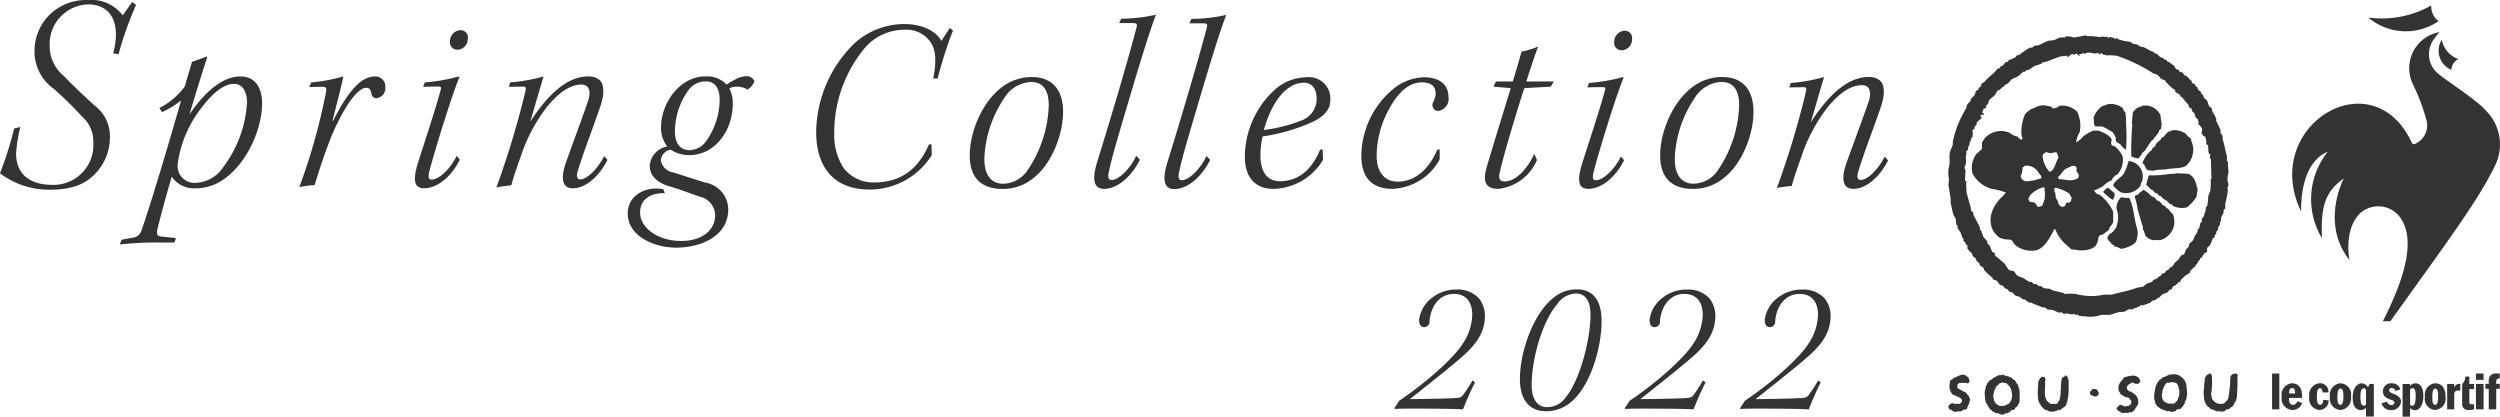 <svg xmlns="http://www.w3.org/2000/svg" width="300" height="50"><path d="M2.44 15.241a18.5 18.5 0 00-.51 3.164c0 2.552 1.71 3.777 4.36 3.777a4.785 4.785 0 004.91-5.1 3.952 3.952 0 00-1.32-3.062 45.218 45.218 0 00-3.43-3.368 5.463 5.463 0 01-2.31-4.458A6.117 6.117 0 016.45 1.33 6.345 6.345 0 0110.56.002a4.75 4.75 0 014.17 1.838l1.13-1.6.47.341a40.818 40.818 0 00-2.1 5.92l-.65-.1c.95-3.5-.17-5.874-3.02-5.874a4.765 4.765 0 00-4.6 5.006 4.609 4.609 0 001.69 3.572c1.63 1.7 2.92 2.824 3.67 3.539a4.564 4.564 0 011.87 3.742 6.332 6.332 0 01-1.63 4.321c-1.46 1.634-3.34 2.059-5.69 2.059A9.688 9.688 0 010 20.793a43.309 43.309 0 001.7-5.376zm19.74-4.878c.17-.624.74-2.524.86-2.94.41-.148 1.36-.474 1.77-.653l.06.089c-.59 1.782-1.51 4.781-2.13 6.86 1.39-2.02 3.56-4.544 6.13-4.544 1.81 0 2.58 1.455 2.58 3.207 0 3.5-2.25 8.077-5.48 9.651a5.838 5.838 0 01-2.49.564 3.212 3.212 0 01-2.87-1.4c-.8 2.7-1.52 5.464-1.72 6.3-.15.742.06.832.47.89l1.75.179-.18.534h-2.04a38.281 38.281 0 00-4.51.237l.21-.563 1.25-.238a1.238 1.238 0 001.12-.831c1.13-3.177 3.53-11.284 4.77-15.65a10.365 10.365 0 01-2.31 1.4 2.8 2.8 0 00-.3-.5 8.429 8.429 0 003.06-2.592zm5.89-.3c-1.48 0-3.11 1.693-4.44 3.623a13.786 13.786 0 00-2.31 6.027 2.033 2.033 0 002.22 2.228 4.208 4.208 0 003.32-1.99 14.141 14.141 0 002.78-7.661c0-1.128-.44-2.227-1.54-2.227h-.03zm9.28-.178a19.4 19.4 0 003.85-.713c-.21 1.1-.89 3.683-1.3 5.316h.08c1.63-3.208 3.2-5.316 5.01-5.316a1.191 1.191 0 011.25 1.247 1.22 1.22 0 01-1.07 1.367.576.576 0 01-.59-.535c-.09-.446-.21-.713-.62-.713-1.28 0-3.03 3.118-4.09 5.582-.69 1.693-1.43 3.8-2.11 6.088a15.574 15.574 0 00-1.84.238 71.991 71.991 0 003.23-11.552c.03-.356-.08-.475-.35-.475-.36 0-1.19 0-1.69.03zm13.63 0a21.2 21.2 0 004.09-.713l.06.09c-.83 1.93-2.88 8.522-3.59 11.223-.18.743-.15 1.07.24 1.07 1.06 0 2.46-1.634 3.02-2.851l.38.445c-.94 1.96-2.66 3.445-4.29 3.445-1.39 0-1.25-1.366-.74-3.028.74-2.346 2.04-6.236 2.72-8.731.09-.356.09-.445-.26-.445s-1.13 0-1.84.029zm4.29-6.265a.875.875 0 01.86 1.068 1.276 1.276 0 01-1.24 1.277.886.886 0 01-.89-1.039 1.324 1.324 0 011.24-1.306h.03zM72.9 19.179c-1 2.019-2.66 3.415-4.14 3.415s-1.43-1.485-.8-3.237c.83-2.286 1.83-4.989 2.6-7.216.33-.92.3-1.989-.8-1.989-2.99 0-5.92 4.84-7.05 7.988-.38 1.158-.8 2.138-1.36 4.1-.6.059-1.22.148-1.78.238a104.522 104.522 0 003.5-11.611c.06-.356.03-.475-.3-.475l-1.72.029.18-.534a20.708 20.708 0 004-.713c-.56 1.842-1.1 3.742-1.6 5.434 1.6-2.465 4-5.434 6.93-5.434a2.036 2.036 0 011.37.416c.77.683.44 2.287.06 3.326-.77 2.256-1.93 5.226-2.64 7.542-.24.713-.09 1.069.26 1.069.92 0 2.23-1.455 2.88-2.791zM84.67 9.172a3.163 3.163 0 012.52.98 9.434 9.434 0 011.36-.772 2.981 2.981 0 011.04-.237.962.962 0 01.94.623 1.969 1.969 0 01-.83.981 2.379 2.379 0 00-2.19-.15 3.639 3.639 0 01.42 1.842c.03 3-1.96 6.176-5.25 6.176a3.969 3.969 0 01-2.19-.653 1.4 1.4 0 00-1.19 1.306 1.784 1.784 0 001.51 1.425c1.01.327 2.46.8 3.83 1.218a3.3 3.3 0 012.75 3.207c0 3.177-3.2 4.6-6.28 4.6-2.4 0-5.78-1.247-5.78-4.128 0-1.811 1.57-2.969 3.44-2.969a5.1 5.1 0 01.83.089l.18.475c-1.54-.059-2.97.623-2.97 2.316 0 1.841 2.14 3.415 4.92 3.415 2.7 0 4.09-1.455 4.09-3.059a2.345 2.345 0 00-1.83-2.256c-1.25-.416-2.52-.92-3.68-1.247-1.27-.386-2.34-1.129-2.34-2.465a2.543 2.543 0 012.1-2.316 3.5 3.5 0 01-.74-2.346c0-2.791 2.2-6.058 5.31-6.058h.03zm0 .594a2.56 2.56 0 00-2.11 1.128 8.572 8.572 0 00-1.57 4.871c0 1.751.92 2.256 1.75 2.256a2.538 2.538 0 001.9-.95 8.683 8.683 0 001.72-5.049c0-1.543-.63-2.256-1.66-2.256h-.03zm27.11 7.558c0 .415.03.92.03 1.3a8.847 8.847 0 01-7.41 4.128c-4.33 0-6.46-2.673-6.46-6.919a15.109 15.109 0 014.59-10.63 8.9 8.9 0 016.02-2.317c2.13 0 3.79.861 4.42 2.02l1-1.545.39.3a48.893 48.893 0 00-1.84 5.761h-.53c.38-1.9.32-3.3-.21-4.188a3.493 3.493 0 00-3.23-1.663 6.261 6.261 0 00-4.71 2.109 15.856 15.856 0 00-3.73 10.274 7.275 7.275 0 001.15 4.246 4.494 4.494 0 003.62 1.693c3.46 0 5.42-1.841 6.6-4.572h.3zm12.06-8.078c2.46 0 3.73 1.574 3.73 4.157 0 2.851-1.45 6.413-3.67 8.048a5.661 5.661 0 01-3.68 1.216c-1.71 0-3.85-.682-3.85-4.008 0-2.909 1.57-6.622 4.06-8.344a5.885 5.885 0 013.38-1.069h.03zm-.15.594a3.993 3.993 0 00-3.2 1.96 13.984 13.984 0 00-2.37 7.245c0 2.228 1.07 3 2.22 3a3.613 3.613 0 002.79-1.366 14.633 14.633 0 002.72-8.017c0-1.723-.59-2.821-2.13-2.821h-.03zm10.85-7.6a19.346 19.346 0 004.18-.476c-.6 1.515-1.66 4.871-3.03 9.5s-2.28 7.632-2.6 9.235c-.18.742-.12 1.1.32 1.1.8 0 2.2-1.306 2.94-2.91l.44.476c-1.07 2.137-2.78 3.5-4.3 3.5-1.54 0-1.27-1.722-.88-3.058.77-2.494 1.45-4.721 2.46-8.107 1.42-4.839 1.92-6.74 2.34-8.284.08-.327-.06-.445-.42-.445h-1.69zm8.43.025a19.225 19.225 0 004.18-.475c-.6 1.515-1.66 4.87-3.03 9.5s-2.28 7.631-2.6 9.235c-.18.742-.12 1.1.32 1.1.8 0 2.2-1.307 2.94-2.91l.44.476c-1.07 2.138-2.79 3.5-4.3 3.5-1.54 0-1.27-1.722-.88-3.058.77-2.494 1.45-4.722 2.45-8.107 1.43-4.84 1.93-6.741 2.35-8.284.08-.327-.06-.446-.42-.446h-1.69zm15.8 16.9a7.1 7.1 0 01-5.95 3.5c-2.31 0-3.44-1.514-3.44-3.859a11.021 11.021 0 013.73-8.166 5.845 5.845 0 013.65-1.366 2.567 2.567 0 012.87 2.821c0 1.277-1.12 2.049-2.1 2.524a22.071 22.071 0 01-6.02 1.752 11.063 11.063 0 00-.26 2.256c0 1.783.65 3.118 2.37 3.118 2.22 0 3.85-1.454 4.8-3.8h.29zm-2.37-9.236c-1.39 0-3.5 1.277-4.74 5.671a18.767 18.767 0 004.56-1.157 2.775 2.775 0 001.78-2.584c0-1.247-.59-1.93-1.54-1.93h-.06zm16.36 9.2a6.736 6.736 0 01-5.69 3.533c-2.49 0-3.71-1.425-3.71-3.978a10.528 10.528 0 013.74-7.929 6.123 6.123 0 013.73-1.484c2.28 0 2.99 1.187 2.99 2.4a1.44 1.44 0 01-1.18 1.633.641.641 0 01-.68-.415.72.72 0 01.03-.654 2.441 2.441 0 00.29-.98c0-.8-.41-1.366-1.66-1.366-1.42 0-2.78 1.01-3.97 3.266a11.659 11.659 0 00-1.45 5.583c0 1.9.95 3.059 2.52 3.059 2.16 0 3.79-1.574 4.77-3.861h.27v1.188zm11.67.089a5.714 5.714 0 01-4.62 3.444c-2.02 0-1.72-1.514-1.36-2.761.83-2.821 2.13-7.007 2.84-9.324l-2.07-.178.29-.624h2.02c.41-1.306.8-2.671 1.06-3.593a9.882 9.882 0 001.99-.593c-.24.593-.92 2.584-1.42 4.186h3.29l-.36.624-3.17.178c-.62 1.871-2.37 7.543-2.93 10.037-.18.654-.15 1.158.59 1.158 1.48 0 2.93-1.9 3.53-3.326zm6.25-9.264a20.94 20.94 0 004.09-.713l.06.089c-.83 1.93-2.87 8.522-3.58 11.224-.18.743-.15 1.069.23 1.069 1.07 0 2.46-1.633 3.03-2.85l.38.445c-.95 1.96-2.67 3.444-4.29 3.444-1.4 0-1.25-1.365-.75-3.028.75-2.346 2.05-6.236 2.73-8.73.09-.357.09-.446-.27-.446s-1.12 0-1.83.031zm4.3-6.266a.88.88 0 01.86 1.069 1.276 1.276 0 01-1.24 1.277.886.886 0 01-.89-1.039 1.325 1.325 0 011.24-1.307h.03zm11.7 5.553c2.46 0 3.74 1.574 3.74 4.157 0 2.851-1.45 6.413-3.68 8.048a5.634 5.634 0 01-3.67 1.216c-1.72 0-3.85-.682-3.85-4.008 0-2.909 1.57-6.622 4.06-8.344a5.83 5.83 0 013.37-1.069h.03zm-.14.594a3.979 3.979 0 00-3.2 1.96 13.894 13.894 0 00-2.37 7.245c0 2.228 1.06 3 2.22 3a3.609 3.609 0 002.78-1.366 14.644 14.644 0 002.73-8.017c0-1.723-.59-2.821-2.13-2.821h-.03zm20.03 9.412c-1.01 2.021-2.67 3.415-4.15 3.415s-1.42-1.484-.8-3.236c.83-2.286 1.84-4.988 2.61-7.216.32-.92.29-1.989-.8-1.989-3 0-5.93 4.84-7.06 7.988-.38 1.158-.8 2.138-1.36 4.1a31.9 31.9 0 00-1.78.237 104.459 104.459 0 003.5-11.611c.06-.356.03-.475-.3-.475l-1.72.031.18-.535a20.441 20.441 0 004-.713c-.56 1.841-1.09 3.741-1.6 5.434 1.6-2.465 4-5.434 6.94-5.434a2.025 2.025 0 011.36.416c.77.683.44 2.287.06 3.325-.77 2.257-1.93 5.227-2.64 7.543-.24.712-.09 1.069.27 1.069.92 0 2.22-1.455 2.87-2.791zm25.24 27.811a.145.145 0 01-.04-.036V47a.111.111 0 00-.01-.058.1.1 0 00-.03-.036c-.01-.014-.01-.034-.02-.05a.192.192 0 01-.03-.028V46.8a.242.242 0 00-.04-.039.253.253 0 00-.08-.015c-.02-.007-.03-.028-.05-.037a.154.154 0 00-.06-.016.03.03 0 00-.02 0 .134.134 0 00-.04-.015.139.139 0 01-.04 0h-.08a.115.115 0 00-.04 0 .242.242 0 00-.14.015.091.091 0 00-.08.071.11.11 0 010 .057.039.039 0 01-.01.033h-.01a.051.051 0 01-.03.025.219.219 0 00-.02.022v.006a.086.086 0 00-.04.012.125.125 0 00-.06.055c-.01.01 0 .024-.01.033a.181.181 0 01-.03.041.35.35 0 00-.01.1.186.186 0 01.02.064.052.052 0 01.01.036c0 .014.01.026.01.038s.01.025.01.037l.03.042a.137.137 0 00.05.022.11.11 0 01.04.03l.05.033a.094.094 0 00.04.036.041.041 0 00.04 0 .247.247 0 00.02-.037.514.514 0 01.05.059.167.167 0 00.07.006.039.039 0 01.03 0 .056.056 0 01.03.034.078.078 0 01.03.013c.01 0 .01.014.02.02a.063.063 0 00.04-.006.119.119 0 00.04.006c.01 0 .02-.006.03-.006a.289.289 0 00.11 0 .045.045 0 01.02-.019c.01-.008.02-.011.03-.019s.01-.013.02-.019.03 0 .04-.01a.222.222 0 00.06-.058c.01-.014.03-.028.04-.044a.325.325 0 00.04-.015.016.016 0 01.01-.018c0-.011.01-.021.01-.031a.177.177 0 00.01-.074.91.91 0 00-.01-.17c-.01-.005-.01-.02-.02-.032zm16.67-2.126a.038.038 0 00-.02-.024v-.022a.273.273 0 00-.06-.042.194.194 0 00-.09-.009h-.23a.268.268 0 00-.04 0 .679.679 0 01-.06.044.04.04 0 00-.03.016.167.167 0 01-.03.008.214.214 0 00-.06.041c-.02.013-.03.016-.05.029s-.02.039-.04.056c-.03.041-.07.074-.1.12a.038.038 0 00-.02.02.274.274 0 00.04.092.2.2 0 00-.04.046v.1a.122.122 0 00-.02.058.251.251 0 00-.01.087.192.192 0 01-.01.074c0 .033.01.062.01.087s-.01.038-.01.06a.09.09 0 01.01.051.1.1 0 000 .055v.034c0 .014-.01.029-.01.043s.01.025.01.037-.01.033-.01.05a.165.165 0 010 .07.1.1 0 01-.01.056v.035c0 .008-.01.022-.01.03a.175.175 0 00-.01.069v.228a.1.1 0 01-.01.052c0 .016-.01.023-.01.039a.347.347 0 00-.01.1v.058c0 .024-.01.044-.01.063s-.01.04-.01.063a.08.08 0 01-.01.046c0 .033-.01.068-.01.1s-.02.049-.02.075v.174c0 .01-.02.02-.02.032v.041a.2.2 0 00-.02.07.056.056 0 00-.01.04c0 .009-.01.015-.01.024a.4.4 0 00-.01.106c0 .018-.01.039-.01.056a.239.239 0 00-.01.082c-.01.016-.01.028-.02.044a.08.08 0 01-.01.048c0 .009-.01.015-.01.023-.01.027-.03.056-.04.082a.064.064 0 00-.01.042.044.044 0 00-.02.025.1.1 0 01-.03.039.107.107 0 01-.05.025c-.01.012-.03.023-.04.033a.144.144 0 00-.04.047c-.01.015-.03.025-.04.039a.076.076 0 00-.02.033.158.158 0 00-.04.031.743.743 0 01-.1.1.678.678 0 01-.06.051.234.234 0 00-.1 0 .147.147 0 00-.02.026.152.152 0 01-.03.017.088.088 0 01-.02.019.684.684 0 01-.12 0h-.24a.073.073 0 01-.05-.022.173.173 0 00-.04-.022.024.024 0 00-.02-.018.136.136 0 00-.06 0 .164.164 0 00-.05 0 .223.223 0 01-.08 0 .024.024 0 00-.02-.012c-.03-.021-.05-.047-.08-.067a.064.064 0 01-.02-.012.226.226 0 00-.02-.013.083.083 0 01-.02-.01.119.119 0 01-.03-.018c-.01-.014-.03-.029-.04-.041a.264.264 0 01-.09-.064.049.049 0 01-.02-.033.163.163 0 00-.05-.058.2.2 0 00-.04-.025c-.01 0-.01-.011-.02-.015a.012.012 0 00-.01-.01.08.08 0 01-.03-.039.034.034 0 01-.02-.015.118.118 0 01-.03-.045c0-.007-.01-.01-.01-.017s-.01-.022-.01-.032a.406.406 0 01-.04-.042.064.064 0 00-.01-.041.035.035 0 00-.01-.028.3.3 0 01-.02-.091c-.01-.04 0-.088-.01-.128s-.01-.062-.02-.091a.041.041 0 01-.01-.033.064.064 0 01-.01-.042c-.01-.016-.01-.032-.02-.049v-.163a.043.043 0 01.01-.033.034.034 0 01.01-.023.081.081 0 01.01-.045.029.029 0 01.01-.025.161.161 0 00.01-.025c0-.008.01-.014.01-.022v-.211a.34.34 0 01.02-.034.139.139 0 01.01-.061.286.286 0 01-.02-.093.049.049 0 01.01-.037c.01-.017.01-.037.02-.056s-.01-.046-.01-.068.01-.03.01-.045a.184.184 0 010-.074v-.048a.056.056 0 00.01-.038.083.083 0 01.02-.04v-.04a.036.036 0 01-.01-.028c0-.014.01-.025.01-.039s-.01-.036-.01-.054c0-.036.01-.066.01-.1a.063.063 0 01-.01-.042v-.219c0-.021-.01-.046-.01-.071v-.239c0-.021.01-.034.01-.06a.108.108 0 00-.02-.054.068.068 0 01-.02-.093.09.09 0 00.01-.049c0-.022-.01-.041-.01-.062a.047.047 0 01-.01-.036.369.369 0 00-.02-.05.623.623 0 00-.04-.07.208.208 0 00-.05-.052.241.241 0 00-.06 0h-.14a.485.485 0 00-.04.028.241.241 0 01-.04.034.241.241 0 00-.09.016.051.051 0 00-.03.046.028.028 0 01-.01.025.156.156 0 01-.07.055.106.106 0 00-.05 0 .03.03 0 00-.01.029.123.123 0 00-.02.048c-.01 0-.01.014-.02.019a.025.025 0 01-.01.024.31.31 0 01-.05.066.03.03 0 00-.02.021c0 .016-.01.028-.01.043s-.01.019-.02.028v.04a.222.222 0 00-.03.113v.149c0 .024-.01.046-.01.07a.027.027 0 01.01.025c-.01.013-.01.024-.02.038v.039c0 .015-.02.028-.02.047a.752.752 0 010 .15.091.091 0 01-.02.044v.041a.04.04 0 01-.01.031c0 .021.01.034.01.052s-.01.028-.01.04v.035c0 .013-.01.023-.01.036 0 .029.01.059.01.092a.414.414 0 00-.01.113.18.18 0 00.01.073l-.03.149a.131.131 0 01-.01.063.067.067 0 01-.02.042v.571a.21.21 0 01.02.075.064.064 0 01.01.039c0 .008.01.015.01.023a.051.051 0 01.01.036c0 .025-.01.051-.01.073v.139c0 .018-.01.03-.01.048s.02.046.02.071v.076a.279.279 0 00.02.039v.041a.021.021 0 01.02.01.058.058 0 01.02.034.11.11 0 00.01.055c.01.016.01.028.02.045v.057a.347.347 0 00.03.04c.01.014.01.03.02.042s.01.025.01.04a.228.228 0 01.01.031c0 .008.02.009.02.016a.144.144 0 01.05.048.1.1 0 01.01.052.125.125 0 00.01.061.034.034 0 00.02.019.1.1 0 00.05.055.319.319 0 00.05.031.032.032 0 01.01.027.059.059 0 01.02.027.377.377 0 01.04.04v.031a.021.021 0 01.02.01.1.1 0 01.03.015.183.183 0 01.04 0 .128.128 0 01.03.028.125.125 0 01.03.019l.03.031c.01.01 0 .018.01.02a.071.071 0 00.03.01.079.079 0 00.03.034c.01.015.03.028.04.044a.315.315 0 00.06.074.325.325 0 00.06 0 .273.273 0 01.03.021.3.3 0 00.09.041.2.2 0 00.06-.006.244.244 0 01.09.013l.02.008a.178.178 0 01.02.032.13.13 0 00.03.013.079.079 0 00.02 0 .023.023 0 01.01.021.073.073 0 00.03.027.241.241 0 00.08.007.243.243 0 01.02.014.021.021 0 00.02.006.286.286 0 00.03.036.051.051 0 00.03.014.152.152 0 00.03.017h.27a.52.52 0 01.07-.006h.07a.066.066 0 00.03.007h.02a.05.05 0 01.04.017.085.085 0 00.01.014.1.1 0 00.06.038.106.106 0 00.04 0 .261.261 0 00.06-.034.047.047 0 01.02-.031.078.078 0 01.06 0 .076.076 0 01.02.017.231.231 0 01.04.021c0 .009.01 0 .01-.007.01-.018 0-.038.03-.031.01 0 .02 0 .02.008a.033.033 0 00.01.029c0 .016.03-.007.03-.011a.139.139 0 01.03-.026c.02-.007.03 0 .04-.009a.073.073 0 01.03-.027.238.238 0 00.03-.018.173.173 0 01.04-.043.249.249 0 00.03-.019.042.042 0 01.01-.035.04.04 0 01.02-.018.112.112 0 01.02-.034.142.142 0 01.06-.011.249.249 0 00.06.009l.05-.009a.14.14 0 00.05 0 .091.091 0 00.05-.025.2.2 0 01.02-.03.448.448 0 01.09 0 .372.372 0 00.06-.055.032.032 0 01.01-.015.071.071 0 00.03-.015c.01-.012.02-.02.03-.034a.032.032 0 01.01-.028.053.053 0 01.02-.022.047.047 0 01.03-.028.051.051 0 01.05-.015.09.09 0 00.04 0 .018.018 0 00.01-.011c.01 0 .03 0 .03-.009s0-.029.02-.031a.167.167 0 01.03-.008.1.1 0 01.02-.011.02.02 0 01.02-.01c.01-.011.02-.029.03-.041a.038.038 0 00.01-.015.042.042 0 00.01-.036c.01-.01.01-.022.02-.033a.163.163 0 01.03-.064c0-.011.01-.015.03-.023a.039.039 0 01.02-.023.018.018 0 01.01-.017.2.2 0 01.02-.021c0-.019.01-.036.01-.056s.01-.022.02-.035a.092.092 0 00.01-.02.083.083 0 01.01-.021.023.023 0 00.01-.02.036.036 0 00.01-.031.056.056 0 00.02-.028c.01-.014.01-.026.02-.04a.058.058 0 00.02-.019c.01-.01.01-.027.02-.035a.146.146 0 00.05-.01.058.058 0 000-.041.079.079 0 00.01-.046.064.064 0 010-.043.047.047 0 01.02-.035.032.032 0 01.01-.012.053.053 0 00.02-.033c.01-.015.01-.038.02-.058v-.027a.329.329 0 00.02-.038c0-.01.01-.019.01-.031a.055.055 0 01.01-.037c0-.02.01-.039.01-.061V47.7c0-.032.01-.059.01-.088s.02-.056.02-.087v-.353c0-.02.02-.025.02-.042a.173.173 0 01.01-.07c0-.03.01-.067.01-.106 0-.015-.01-.03-.01-.045v-.073c0-.026.01-.06.01-.083a.337.337 0 01-.04-.073c0-.026.04-.046.04-.072a.063.063 0 01.01-.042v-.122a.054.054 0 00.01-.038c0-.014-.01-.037-.01-.056s.01-.032.01-.049-.01-.039-.01-.064.01-.058.01-.088v-.08a.106.106 0 010-.056c0-.014-.01-.026-.01-.04s.01-.031.01-.051a.286.286 0 00-.01-.031.087.087 0 01-.01-.048c0-.025.01-.045.01-.072v-.043c0-.009.01-.018.01-.025v-.125c0-.017.01-.03.01-.047 0-.055-.01-.11-.01-.16v-.162a.06.06 0 01.01-.042v-.043c0-.011.01-.018.01-.028a.1.1 0 00.01-.054.28.28 0 00-.04-.047c-.01-.017 0-.037-.01-.055zm-6.03 2.212c0-.011-.01-.019-.01-.031a1.106 1.106 0 010-.182.3.3 0 01-.03-.094v-.314c0-.017-.01-.037-.01-.056a.092.092 0 01-.01-.049.12.12 0 00-.02-.053.152.152 0 01.01-.067.073.073 0 01-.02-.04v-.038c0-.021-.01-.038-.01-.053v-.087a.069.069 0 00-.02-.041.1.1 0 00-.01-.053.033.033 0 00-.01-.029c0-.01-.01-.019-.01-.03a.139.139 0 00-.03-.026.067.067 0 00-.03-.018.042.042 0 00-.01-.033c0-.008-.01-.015-.01-.025a.08.08 0 01-.01-.046c0-.018-.02-.033-.02-.054v-.052a.121.121 0 01-.03-.046.309.309 0 00-.02-.037.082.082 0 00-.05-.037.08.08 0 01-.07-.024c-.01-.016 0-.039-.01-.059 0 0-.01-.018-.01-.023s-.01-.014-.01-.022a.166.166 0 00-.05-.025l-.03-.037c-.01-.012-.02-.017-.03-.029a.166.166 0 01-.03-.025.273.273 0 00-.04-.068.153.153 0 00-.07-.008.25.25 0 01-.06-.032.261.261 0 01-.03-.02.024.024 0 01-.01-.022.165.165 0 00-.01-.019c-.01-.01-.02-.015-.03-.024l-.06-.051-.02-.01-.03-.015a.111.111 0 00-.06 0 .028.028 0 00-.02 0h-.02a.052.052 0 01-.02-.021.819.819 0 01-.08-.046h-.06a.2.2 0 00-.13-.064h-.05a.548.548 0 01-.11 0h-.29a.388.388 0 00-.07.036.059.059 0 01-.02.009.047.047 0 01-.04.02.089.089 0 01-.05-.02s-.01 0-.02-.011a.1.1 0 00-.06-.034.329.329 0 00-.09.063.271.271 0 00-.04 0 .319.319 0 00-.06.051.057.057 0 01-.04.016.028.028 0 00-.02 0 .057.057 0 00-.02.013c-.01 0-.02 0-.02.01a.067.067 0 00-.03.019.11.11 0 00-.03.021.268.268 0 00-.04 0 .125.125 0 01-.03.012.029.029 0 00-.01.013.316.316 0 01-.02.027.188.188 0 00-.03.012.158.158 0 00-.08.006.04.04 0 01-.02.024c-.01.008-.01.016-.02.023a.073.073 0 01-.03.011h-.08a.108.108 0 00-.04 0 .277.277 0 00-.12.088.067.067 0 00-.03.008.173.173 0 00-.04.049c-.06.045-.11.083-.16.126a.028.028 0 00-.01.024.152.152 0 01-.03.017.169.169 0 00-.09.01.138.138 0 00-.04.06.059.059 0 01-.02.033.106.106 0 01-.02.046.034.034 0 01-.02.016c-.01.012-.02.027-.03.037s-.04.033-.05.055a.021.021 0 01-.01.022.19.19 0 00-.01.029.137.137 0 01-.02.062c-.01.019-.05 0-.07.027s-.02.05-.03.08c-.01.008-.01.017-.02.024v.021c-.01.011-.01.023-.02.032a.089.089 0 01-.01.054.518.518 0 01-.06.114.036.036 0 00-.01.013.264.264 0 00-.03.039.137.137 0 01-.01.062c0 .012-.01.023-.01.034a.071.071 0 00-.01.043c0 .012-.01.023-.01.037a.111.111 0 00-.01.055.11.11 0 01-.02.05v.163a.035.035 0 00-.02.027v.1c0 .013-.02.027-.02.039s-.01.031-.01.047-.01.031-.01.045-.01.035-.01.053-.01.025-.02.041v.188c0 .016-.01.026-.01.043a.044.044 0 00-.01.035c0 .02-.01.04-.01.061a.079.079 0 000 .048v.035c0 .017-.01.034-.01.056v.174a.112.112 0 00.02.054.17.17 0 00.01.071c0 .016.01.031.01.044a.2.2 0 00.01.078.039.039 0 00.01.031.021.021 0 01.01.024.179.179 0 01.01.026.058.058 0 01.01.04.088.088 0 00.02.038v.044a.051.051 0 01.02.032v.166a.044.044 0 01.02.025c.01.009.01.022.02.032s.02.021.03.034a.117.117 0 00.03.051.068.068 0 00.01.021c.01.01.01.02.02.031a.176.176 0 01.04.018.029.029 0 00.01.026.236.236 0 00.02.023c0 .012.01.022.01.031a.041.041 0 01.02.029.534.534 0 00.07.087.1.1 0 00.06.019.024.024 0 01.02.013h.01a.146.146 0 00.04.037.043.043 0 01.03.012.038.038 0 00.02.039h.01a.087.087 0 00.03.02.08.08 0 00.03.006l.03.016a.308.308 0 01.06.047.1.1 0 00.01.03.088.088 0 00.09.041.045.045 0 01.02.023.057.057 0 01.03.023.076.076 0 00.02.017.341.341 0 00.05 0h.09a.108.108 0 01.04 0 .152.152 0 01.03.017c.01.014.03.02.04.032a.037.037 0 01.01.03.276.276 0 00.05.038.2.2 0 01.02.011h.02a.069.069 0 00.03-.009c0-.011.01-.059.03-.054a.076.076 0 01.03.058c.02.013.05 0 .07.013a.04.04 0 01.02.027.583.583 0 00.06.032.209.209 0 00.09 0h.26a.378.378 0 01.1.069.159.159 0 00.06.008.433.433 0 01.05-.008h.15a.273.273 0 00.09 0 .08.08 0 00.04-.034c.01-.014 0-.024.02-.031a.235.235 0 01.07 0h.03a.124.124 0 00.05-.007.543.543 0 01.04-.056c.03-.009.01.056.03.063h.02v-.077a.1.1 0 01.06-.084l.03-.032a.806.806 0 01.08-.014c.02-.012.03-.044.05-.055h.18a.529.529 0 00.08 0 .1.1 0 00.05 0c.01-.01.01-.019.02-.03a.049.049 0 01.02-.026c0-.008.01-.013.01-.021a.127.127 0 01.02-.024.019.019 0 01.01-.021.274.274 0 00.05-.018.182.182 0 01.02-.029.174.174 0 00.01-.023.1.1 0 01.03-.039.037.037 0 01.02-.019.132.132 0 01.04-.049c.01-.008.02-.011.03-.019a.484.484 0 00.04-.039.058.058 0 00.02-.019.152.152 0 00.02-.06.152.152 0 01.01-.07.126.126 0 01.05-.018.049.049 0 00.03-.026.014.014 0 01.01-.015c0-.009.01-.016.01-.024s.01-.018.01-.029a.04.04 0 01.02-.024v-.035a.026.026 0 00.01-.023c0-.013.01-.023.01-.038a.2.2 0 00.02-.071v-.14c.02-.017.03-.036.04-.042l.03-.012a.062.062 0 01.02-.017.325.325 0 00.04-.015c.01-.018.02-.03.03-.045v-.092a.109.109 0 01.02-.051v-.091a.15.15 0 00.02-.067.239.239 0 00.01-.083c0-.014.01-.03.01-.045v-.1a.11.11 0 00.02-.044.1.1 0 00.01-.053c.01-.011.01-.026.02-.037v-.054a.127.127 0 00.02-.055c0-.017-.02-.031-.02-.048a.052.052 0 00-.01-.036zm-.93 0v.118c0 .029-.01.06-.01.088s-.02.039-.02.059v.1c-.01.017-.01.023-.02.039a.061.061 0 01-.01.036.174.174 0 00-.01.023c-.01.009-.01.021-.02.03v.019a.035.035 0 00-.01.031c-.01.014-.01.03-.02.046a.169.169 0 00-.02.034c-.01.02-.01.038-.02.058s0 .041-.01.061-.02.048-.03.075c-.01.012-.01.019-.02.029a.031.031 0 01-.01.027.036.036 0 01-.01.03.063.063 0 01-.04.025.041.041 0 01-.02.019.089.089 0 00-.03.025c-.04.045.02.089-.05.119a.076.076 0 00-.03 0 .022.022 0 00-.02.018.078.078 0 00-.04.033.108.108 0 00-.02.018l-.03.029a.137.137 0 01-.04.048.17.17 0 01-.05.036.119.119 0 01-.03.012h-.02a.154.154 0 00-.03 0h-.12a.121.121 0 00-.05 0h-.14a.134.134 0 00-.05 0h-.15a.28.28 0 00-.1 0 .279.279 0 01-.09-.007.055.055 0 01-.03-.028.441.441 0 01-.05-.03c-.01-.006-.02 0-.03-.006a.084.084 0 01-.05-.029.4.4 0 01-.03-.029.376.376 0 01-.08-.016.181.181 0 01-.05-.05.235.235 0 00-.04 0l-.05-.025a.265.265 0 00-.04-.054.3.3 0 00-.05-.054c-.01-.011-.01-.025-.02-.037a.232.232 0 00-.04-.042.072.072 0 00-.01-.018.2.2 0 00-.02-.021.086.086 0 01-.02-.047c0-.006-.01-.011-.01-.016a.043.043 0 01-.01-.031c-.01-.017-.01-.029-.02-.045V47.8c-.01-.008-.01-.017-.02-.025a.034.034 0 00-.01-.028.126.126 0 00-.02-.052.173.173 0 01-.01-.028c0-.017.01-.032.01-.046s.01-.028.01-.043a.189.189 0 00-.01-.075.173.173 0 01-.01-.028.034.034 0 01.01-.029c0-.013.01-.024.01-.039a.258.258 0 01-.02-.083.032.032 0 01.01-.028.051.051 0 01.01-.036.173.173 0 00.04-.068.074.074 0 00-.01-.047c0-.021.01-.041.01-.066a.474.474 0 010-.119.128.128 0 01.02-.054l.03-.08a.062.062 0 00.02-.037c.01-.04-.01-.085 0-.12.01-.015.02-.031.03-.043a.045.045 0 00.02-.027.275.275 0 00.04-.064c0-.014.01-.025.01-.035a.065.065 0 01.03-.039v-.068a.075.075 0 00.02-.042c.01-.015 0-.028.01-.041s.01-.012.01-.019a.254.254 0 01.07-.05.06.06 0 00.03-.018.16.16 0 01.02-.062c.01-.011.01-.022.02-.031s.01-.024.01-.035a.032.032 0 01.02-.023.037.037 0 01.01-.032c.01 0 .01-.011.02-.016a.165.165 0 01.04-.054.055.055 0 01.01-.016.167.167 0 01.05-.033.484.484 0 01.14 0h.19a.448.448 0 00.09 0 .29.29 0 00.05-.045.125.125 0 01.03-.019h.19a.279.279 0 01.08 0 .211.211 0 01.05.034.2.2 0 00.02.021.093.093 0 00.04.008.179.179 0 00.04 0h.11a.108.108 0 01.06.012.313.313 0 01.05.052l.03.022c.01.013.01.025.02.036s.01.008.02.012a.484.484 0 00.04.039.175.175 0 01.02.019v.03a.094.094 0 01.02.023v.035c.01.008.01.017.02.025a.022.022 0 00.01.022.12.12 0 00.03.05.121.121 0 00.02.052.454.454 0 01.03.055.226.226 0 010 .082.134.134 0 00.02.058.1.1 0 01.01.052.047.047 0 00.02.03v.038a.089.089 0 00.02.046v.049c0 .008.02.021.02.031 0 .042.01.081.01.121v.249zm-25.13.724c-.01-.013-.01-.019-.02-.031a.094.094 0 00-.01-.051.366.366 0 01-.05-.1.161.161 0 01-.01-.067.137.137 0 01-.02-.052c0-.006-.01-.015-.01-.022-.02-.029-.04-.049-.06-.074-.01-.009-.01-.015-.02-.023a.088.088 0 01-.04-.038c-.02-.014-.04-.028-.06-.045a.1.1 0 01-.02-.054l-.03-.03c0-.007-.01-.018-.01-.026a.171.171 0 01-.05-.037.057.057 0 01-.02-.032.031.031 0 01-.02-.016c-.01-.015-.01-.029-.02-.041s-.01-.015-.01-.024a.115.115 0 00-.05-.033.109.109 0 01-.03-.007.139.139 0 00-.03-.026.059.059 0 00-.03-.018.033.033 0 01-.01-.014.418.418 0 00-.05 0 .257.257 0 01-.05 0 .175.175 0 01-.04-.025c-.02-.006-.03-.017-.05-.025a.146.146 0 01-.03-.016.591.591 0 01-.07-.037c-.01-.016-.03-.032-.05-.056a.175.175 0 00-.02-.019c-.03-.012-.06 0-.09-.017-.01-.012-.03-.031-.04-.041s-.05-.016-.06-.025a.391.391 0 00-.06-.045.539.539 0 00-.08-.006.1.1 0 01-.02-.017.034.034 0 01-.02-.014.4.4 0 00-.03-.029l-.03-.016a.225.225 0 01-.06-.054.094.094 0 01-.01-.055c-.01-.024-.01-.051-.02-.077s.01-.063.01-.093-.01-.063-.01-.1a.158.158 0 01.01-.029.046.046 0 00.01-.031.071.071 0 01.02-.038c.01-.014.02-.018.03-.03a.045.045 0 00.01-.034.238.238 0 00.04-.028.041.041 0 00.02-.019.212.212 0 01.02-.012.606.606 0 00.06-.05c.01 0 .02-.006.03-.011a.111.111 0 00.03-.008.125.125 0 01.05.008.114.114 0 00.04-.008.027.027 0 01.02.008.243.243 0 00.06 0c.02 0 .05-.01.07-.01a.3.3 0 01.04 0h.1a.556.556 0 00.07.008c.04 0 .07-.013.09-.013a.237.237 0 01.06 0h.04a.125.125 0 00.04.013c.02 0 .04-.008.06-.008a.43.43 0 00.07.042.106.106 0 01.04-.034c.03-.008.03.048.05.057a.161.161 0 00.08-.033.169.169 0 01.02-.024.172.172 0 01.04 0 .12.12 0 00.07-.022.443.443 0 01.02-.043c0-.015.01-.034.01-.045a.082.082 0 01.02-.041v-.046c.01-.01.01-.021.02-.033a.034.034 0 01.01-.031c0-.015.01-.022.01-.036v-.009a.473.473 0 00-.06-.059c0-.01-.01-.021-.01-.03s-.01-.025-.01-.036v-.031a.087.087 0 01-.02-.032c0-.022-.01-.038-.01-.058s-.01-.018-.01-.029-.01-.018-.01-.027a.135.135 0 00-.02-.021.036.036 0 00-.01-.031v.004l-.03-.015c-.02-.013-.04-.032-.06-.046a.024.024 0 01-.02-.012.068.068 0 01-.02-.046.345.345 0 00-.03-.034.106.106 0 00-.05-.015.408.408 0 01-.05-.027c-.02-.023-.03-.065-.05-.084a.046.046 0 00-.02 0 .485.485 0 01-.08 0 .086.086 0 01-.03-.013.135.135 0 00-.07-.047.259.259 0 01-.04.06c-.03 0-.01-.049-.03-.058a.151.151 0 00-.07 0h-.19a.056.056 0 00-.03.013.039.039 0 00-.02.023.265.265 0 00-.05.029c-.04.012-.07-.006-.1 0a.039.039 0 01-.02.017.493.493 0 01-.05.044c-.02.007-.04 0-.06.009s-.02.021-.04.032a.05.05 0 00-.03.013h-.02a.045.045 0 00-.03.01.271.271 0 00-.09.045.083.083 0 01-.04.017.3.3 0 00-.09.06h-.02a.4.4 0 00-.06 0 .128.128 0 00-.07.046.056.056 0 00-.02.014.078.078 0 00-.03 0 .106.106 0 00-.05.034.029.029 0 00-.02.019c-.01.011-.01.024-.02.036a.073.073 0 01-.04.025c-.01.007-.01.012-.02.02a.387.387 0 01-.1.063.117.117 0 00-.05.017.4.4 0 00-.05.032.131.131 0 00-.05.018.3.3 0 00-.03.037c0 .013-.01.02-.01.033a.35.35 0 00-.02.039.115.115 0 00-.01.024v.053a.072.072 0 00-.02.041v.044c0 .024-.01.046-.01.066a.134.134 0 00-.02.064v.113a.189.189 0 00-.02.066.389.389 0 01-.01.109c0 .015-.01.025-.01.04s-.01.041-.01.06a.025.025 0 00-.01.024.069.069 0 00.02.027c.01.018.01.038.02.056v.2a.06.06 0 00.02.032c.01.011.01.021.02.031a.024.024 0 00.01.021.026.026 0 00.01.022c0 .015.01.03.01.045s.01.021.01.038a.123.123 0 01.01.059.077.077 0 01.02.044.162.162 0 01.02.018v.045a.11.11 0 01.03.016c0 .009.01.016.01.024.02.022.04.038.06.061s.02.048.03.072a.056.056 0 00.01.04c.01.006.02 0 .03.01a.037.037 0 00.02.019c.01.008.01.011.02.018a.312.312 0 01.04.027.041.041 0 01.02.025.122.122 0 01.04.021.128.128 0 00.03.028.829.829 0 01.11.01c.03.015.06.039.09.052s.05.022.07.037.03.024.05.032a.271.271 0 00.04 0c.01 0 .01.01.02.013a.055.055 0 00.05.019.037.037 0 01.04-.032.038.038 0 00.01 0 .057.057 0 00.02.056.337.337 0 00.06.01.113.113 0 01.04.038c.01.007.01.016.02.023a.277.277 0 01.05 0 .388.388 0 01.07.059c.01.007.03 0 .04.008a.034.034 0 01.02.015.081.081 0 01.02.013.228.228 0 01.06.047.4.4 0 00.05.061.076.076 0 01.04.028.169.169 0 01.02.075.219.219 0 00.03.093v.1c-.01.009-.01.02-.02.028v.021a.081.081 0 00-.02.022c-.02.017-.04.04-.06.058a.337.337 0 01-.05.053c-.02.023-.03.046-.05.065a.053.053 0 01-.03.018.143.143 0 01-.03.022.388.388 0 00-.09 0h-.07a.384.384 0 00-.09 0h-.09a.384.384 0 00-.09 0h-.17a.136.136 0 00-.06 0 .243.243 0 01-.07-.011.312.312 0 00-.06-.042.249.249 0 00-.03-.019.047.047 0 00-.04 0h-.06a.035.035 0 00-.03 0 .03.03 0 00-.02 0 .109.109 0 00-.07.036.107.107 0 00-.04.027.12.12 0 00-.1.1.07.07 0 01-.02.016.062.062 0 01-.05.023.028.028 0 01-.02 0 .35.35 0 00-.04.038c-.01.01-.01.026-.02.036s-.01.016-.01.023a.071.071 0 00-.01.043.016.016 0 00-.01.018.256.256 0 00-.01.125.146.146 0 00.01.063c0 .012.01.015.01.025a.052.052 0 01.01.038.4.4 0 00.05.032c.01.016.01.037.02.055a.2.2 0 00.07.055.094.094 0 00.03.012.079.079 0 00.03.021.269.269 0 00.04 0h.05c.02 0 .02.012.03.013a.186.186 0 00.02.01.1.1 0 01.03.055.178.178 0 00.02.032.119.119 0 00.07.021.062.062 0 01.04 0 .181.181 0 01.02.035.1.1 0 00.04.034v.006a.627.627 0 01.1 0 .488.488 0 00.1.063.257.257 0 00.14-.008.053.053 0 01.02-.022c.01-.015 0-.033.02-.034h.04a.1.1 0 00.04-.008.056.056 0 00.03.008c.02 0 .04 0 .06-.008s.07.006.1.008h.19a.063.063 0 00.04-.006.041.041 0 00.03-.023c.01-.008.02-.011.03-.02s.01-.022.02-.031.01 0 .01 0a.166.166 0 00.13-.014.12.12 0 01.04-.024.358.358 0 01.06-.084.3.3 0 01.09-.006h.04a.273.273 0 00.07 0 .079.079 0 00.03-.024c.01 0 .02-.012.03-.017a.092.092 0 01.03-.017h.06a.077.077 0 00.03-.017.186.186 0 01.02-.01.2.2 0 00.07-.105c.01-.018 0-.034.01-.05s.01-.023.01-.034.01-.04.01-.058.01-.027.02-.038v-.055a.038.038 0 00.02-.027c.01-.012 0-.024.01-.036s.01-.017.01-.023a.021.021 0 01.01-.022.055.055 0 00.02-.034.081.081 0 00.02-.018c.01-.011.04 0 .04-.026s.02-.046.03-.072v-.049c0-.015.01-.028.01-.039a.068.068 0 01.01-.043.115.115 0 01.01-.024l.03-.056a.041.041 0 01.01-.032c0-.015.01-.025.01-.037a.077.077 0 01.01-.044c0-.015.01-.027.01-.039s.01-.028.01-.042.01-.026.01-.039a.087.087 0 00.01-.05.077.077 0 00.02-.045.692.692 0 00-.04-.063v-.001zm20.42-2.288a.423.423 0 00-.04-.024.026.026 0 00-.01-.026.039.039 0 00-.02-.017c0-.009-.01-.019-.01-.027a.084.084 0 00-.02-.024.314.314 0 01-.04-.061.268.268 0 00-.04-.033c0-.015-.01-.038-.01-.053a.158.158 0 00-.04-.06c-.01 0-.01-.013-.02-.018a.312.312 0 00-.08-.009c-.01-.01-.03-.02-.04-.03l-.04-.017s0-.008-.02-.014a.029.029 0 01-.02-.011.408.408 0 00-.06-.039c-.01 0-.02-.008-.03-.014a.207.207 0 00-.04 0h-.13a.325.325 0 01-.07-.044.36.36 0 00-.08-.006.111.111 0 00-.04.006.035.035 0 00-.03.011.015.015 0 01-.01.016.019.019 0 01-.02.017c0-.007-.01-.009-.01-.017v-.006a.018.018 0 00-.01-.011.126.126 0 00-.09.037c0 .007-.01.007-.01.007h-.2a.2.2 0 00-.06 0 .045.045 0 00-.05.025.122.122 0 00-.04.03.069.069 0 01-.03.009h-.06a.139.139 0 00-.04 0 .157.157 0 00-.07.016.071.071 0 01-.02.011.045.045 0 01-.02.014.053.053 0 01-.03.023h-.12c-.01 0-.02.017-.03.021l-.05.03a.5.5 0 01-.04.033c-.01.012-.03.018-.04.03s-.01.027-.02.037a.35.35 0 00-.05.04c0 .014-.01.03-.01.047a.076.076 0 01-.01.047.06.06 0 01-.02.035h-.03a.073.073 0 00-.04.027c-.02.02 0 .06-.02.084a.073.073 0 01-.01.013.078.078 0 00-.07.043.012.012 0 00-.01.015.025.025 0 00-.01.024.144.144 0 00-.04.036.044.044 0 01-.01.034.3.3 0 01-.03.031c-.01.01-.01.018-.02.028a.073.073 0 01-.03.027.06.06 0 00-.01.038.078.078 0 00-.03.024c-.01.013 0 .033-.01.049a.087.087 0 01-.03.04.074.074 0 00-.01.045.229.229 0 00-.04.065l-.03.046c0 .013-.02.018-.02.029v.6a.241.241 0 00.04.043c.01.014 0 .033.01.045a.109.109 0 00.02.022.291.291 0 00.03.041.054.054 0 01.03.027c.01.007 0 .027.01.038s.01.016.01.026a.145.145 0 00.01.024c.01.019.03.041.04.064a.7.7 0 01.03.066c.01.015.03.024.04.04a.093.093 0 00.02.054.043.043 0 00.03.015.105.105 0 00.04.021.241.241 0 01.06 0c.02 0 .04.028.06.035a.177.177 0 00.04.014.155.155 0 00.02.055.088.088 0 00.03.01.261.261 0 01.03.02.034.034 0 00.02.015c.02.016.04.03.06.044a.165.165 0 00.05.029.11.11 0 00.03.021.384.384 0 00.09 0h.04a.061.061 0 01.03 0 .048.048 0 01.03.025.3.3 0 01.03.023.265.265 0 00.05.03.3.3 0 00.06 0h.04a.093.093 0 01.05.006.085.085 0 01.03.043.033.033 0 00.02.007.047.047 0 00.03.014c.01.006.01 0 .02.008a.025.025 0 01.02.017.2.2 0 00.03.023c.01.009 0 .024.01.037s.01.013.01.023.01.018.01.024a.383.383 0 00.1.1.016.016 0 01.01.018.1.1 0 01.03.005c0 .014.01.025.01.037s.01.031.01.052.01.031.01.05v.139a.284.284 0 010 .092.176.176 0 01-.06.064.126.126 0 01-.02.052c-.02.013-.03.034-.05.049s-.03.01-.04.017c-.04.033-.07.078-.11.109a.075.075 0 00-.04.019h-.19a.034.034 0 00-.02.008.133.133 0 00-.03.062.085.085 0 01-.03-.046.13.13 0 00-.08.037c-.01 0-.03.006-.04.006a.143.143 0 01-.05-.006c-.01 0-.02-.015-.03-.016a.111.111 0 01-.04-.021.134.134 0 00-.04-.027.08.08 0 00-.02 0 .193.193 0 01-.12-.022.1.1 0 00-.04-.042c-.03-.013-.07 0-.09-.013-.04-.014-.08-.037-.12-.055a.049.049 0 00-.03 0h-.04a.094.094 0 00-.06.038.108.108 0 00-.05.026.064.064 0 00-.04.007.155.155 0 00-.05.083.421.421 0 01-.05.062.12.12 0 01-.04.023.02.02 0 01-.01.007.157.157 0 00-.05.045.058.058 0 01-.02.031.239.239 0 00-.01.026.025.025 0 00-.02.019v.034c-.01.008-.01.02-.02.029a.194.194 0 000 .076.159.159 0 00.01.071.7.7 0 00.09.031.044.044 0 00.02.025c.01.019.03.036.04.055a.159.159 0 00.02.033c.02.012.05.006.06.014a.621.621 0 00.06.035.044.044 0 00.02.022c.01 0 .02.007.03.008s.01.012.01.017a.2.2 0 01.03.014.034.034 0 01.02.014.113.113 0 00.02.013c.01.007.03.007.04.014a.306.306 0 01.07.053.454.454 0 00.04.023.06.06 0 00.04.031h.29a.232.232 0 00.09-.007.06.06 0 00.01-.042.126.126 0 00.02-.02.352.352 0 00.04.063.1.1 0 00.07 0 .21.21 0 01.04-.054.23.23 0 01.05.058h.05a.215.215 0 00.12-.009.192.192 0 00.03-.028.035.035 0 01.02-.029h.19c.02 0 .04-.035.06-.035a.036.036 0 00.02.009.076.076 0 00.06.025.189.189 0 00.06-.045h.03a.331.331 0 00.03-.025c.01-.008.01-.024.02-.03a.4.4 0 00.06-.027.174.174 0 00.03-.02c.01 0 .02 0 .02-.011a.043.043 0 00.01-.032c0-.008.01-.01.01-.017s.02-.027.03-.043a.069.069 0 01.02-.043.087.087 0 01.04-.038.118.118 0 00.07-.011c.01-.009 0-.027.01-.038s.01-.02.01-.032v-.053a.028.028 0 00.02-.02c.01-.012.01-.024.02-.034a.315.315 0 01.03-.024.142.142 0 01.01-.026l.03-.04a.357.357 0 00.03-.053.325.325 0 00.04-.036c0-.012.01-.027.01-.036a.255.255 0 01.02-.034.3.3 0 01.05-.094l.03-.029c.01-.011 0-.031.01-.045a.206.206 0 01.01-.032.059.059 0 01.01-.039.123.123 0 00.01-.02.041.041 0 00.01-.03.254.254 0 01.02-.024v-.382a.083.083 0 00-.02-.048.092.092 0 00-.01-.053c0-.01-.01-.023-.01-.035-.01-.035 0-.071-.01-.1a.306.306 0 00-.07-.069.084.084 0 00-.03-.015.187.187 0 00-.01-.07.286.286 0 01-.01-.036.085.085 0 00-.01-.048l-.02-.008a.01.01 0 01-.01-.011c-.01-.013-.01-.03-.02-.045a.059.059 0 00-.03-.018.05.05 0 00-.02-.03c-.02-.015-.03-.026-.05-.04s-.02-.022-.03-.032-.03-.013-.05-.023a.464.464 0 01-.05-.042.238.238 0 00-.03-.018.049.049 0 00-.02-.023c-.01-.014-.03-.032-.04-.046l-.06-.036a.039.039 0 00-.02-.021.186.186 0 00-.02-.01c-.01 0-.02-.018-.03-.024a.141.141 0 00-.04-.023.209.209 0 00-.01-.021.608.608 0 01-.07-.046.049.049 0 01-.02-.012.194.194 0 00-.04-.033c-.04-.016-.11.006-.15-.01a.125.125 0 01-.06-.033c-.01 0-.02-.008-.03-.008s-.01-.012-.02-.018l-.02-.009a.159.159 0 01-.04-.03.212.212 0 00-.02-.012.413.413 0 00-.02-.037c-.01-.015-.03-.018-.04-.035a.175.175 0 01-.02-.019.045.045 0 00-.02-.023.046.046 0 01-.02-.02.03.03 0 01-.02-.025.139.139 0 01-.02-.11.35.35 0 01-.01-.1c0-.02.01-.034.01-.049s0-.037.01-.053a.072.072 0 00.02-.042c.01-.012.01-.029.02-.039a.081.081 0 01.02-.021.1.1 0 01.09-.058.071.071 0 01.02-.062.153.153 0 01.02-.015.068.068 0 01.02-.029.051.051 0 00.02-.006.034.034 0 00.02-.021c.01-.01.02-.029.03-.041a.2.2 0 01.04.01h.11a.014.014 0 00.01-.016.285.285 0 00-.03-.086c0-.047.05-.042.09-.045h.2a.3.3 0 01.06 0c.02.008.03.028.05.036a.147.147 0 00.01.013.044.044 0 00.02.015c.03.009.06 0 .09.009a.016.016 0 00.01 0c.01.006.01.015.02.021a.074.074 0 00.04.038.213.213 0 00.08 0h.18a.241.241 0 00.06 0 .2.2 0 00.02-.021c.01 0 .02 0 .03-.011.01-.01.01-.021.02-.029s.04 0 .05 0a.42.42 0 00.06-.048.21.21 0 01.02-.027c0-.015.01-.028.01-.046v-.045a.075.075 0 00.02-.035.175.175 0 00.02-.019.092.092 0 01.01-.048c0-.012.01-.023.01-.034s-.01-.042-.01-.062a.07.07 0 01-.01-.04zm-8.57.629c0-.019.01-.034.01-.057a.2.2 0 00.01-.076.068.068 0 01-.01-.042c0-.017-.01-.028-.01-.044a.087.087 0 01-.01-.049c0-.011-.01-.024-.01-.038s.01-.022.01-.035 0-.036.01-.047.01-.028.01-.04a.074.074 0 000-.065.028.028 0 01-.01-.025.117.117 0 01-.01-.055c-.01-.02-.01-.038-.02-.055v-.045a.127.127 0 00-.02-.024.071.071 0 00-.01-.044.161.161 0 01-.01-.025.1.1 0 00-.01-.055.062.062 0 00-.02-.037c0-.007-.01-.013-.01-.021s-.01-.026-.02-.037a.074.074 0 01-.02-.038.121.121 0 01-.01-.057.106.106 0 01-.03-.031.011.011 0 01-.01-.012.031.031 0 01-.01-.027.074.074 0 00-.03-.016.3.3 0 00-.11-.055.018.018 0 01-.02.011.154.154 0 00-.03 0 .118.118 0 00-.03.01.183.183 0 00-.04.062.226.226 0 01-.07.054.09.09 0 00-.07.038.24.24 0 00-.06.03.053.053 0 00-.04.008v.016a.045.045 0 00-.02.023.286.286 0 01-.01.031l-.03.03-.03.009a.083.083 0 01-.02.049c-.01.012-.01.022-.02.032a.058.058 0 01-.01.041.067.067 0 01-.02.031v.168c0 .013-.01.014-.01.026s0 .046-.01.07a.13.13 0 01-.02.05c0 .023.01.037.01.057a.038.038 0 01-.01.03c0 .017.01.033.01.049a.228.228 0 01-.01.031c0 .009.01.019.01.028v.021a.023.023 0 01-.01.022v.053a.1.1 0 00-.02.047v.216c0 .023-.01.044-.01.064s.01.047.01.064v.061a.291.291 0 01.01.028.064.064 0 01.02.04.215.215 0 00-.03.058.031.031 0 00-.01.027c0 .01-.01.018-.01.031a.1.1 0 01-.01.052.119.119 0 00-.01.06.147.147 0 000 .066v.39c0 .013-.01.028-.01.042v.06c-.01.021-.01.044-.02.067v.071a.138.138 0 00-.02.059.069.069 0 00-.01.041c0 .013-.01.023-.01.033a.127.127 0 00-.01.059.073.073 0 01-.02.04v.051a.248.248 0 01-.01.038.21.21 0 00-.01.076.452.452 0 01-.04.056.074.074 0 00-.01.043.053.053 0 01-.02.035.121.121 0 01-.06.026.024.024 0 01-.01.022c-.01.019-.02.033-.03.05a.291.291 0 01-.01.028c-.01.009-.01.012-.02.021a.158.158 0 01-.04.134.03.03 0 00-.01.007.117.117 0 00-.06.033.035.035 0 00-.01.008.087.087 0 00-.04.026h-.59a.21.21 0 00-.05 0 .078.078 0 01-.03 0 .125.125 0 01-.05-.033.315.315 0 00-.03-.024.517.517 0 00-.06-.015c-.03-.016-.05-.032-.08-.051a.292.292 0 00-.05-.038.406.406 0 00-.04-.03.53.53 0 00-.06-.05.034.034 0 01-.02-.014.034.034 0 01-.01-.031.073.073 0 00-.02-.04.107.107 0 01-.04-.027.109.109 0 01-.04-.028c-.02-.018-.03-.041-.05-.057v-.037a.128.128 0 01-.02-.051.036.036 0 01-.01-.03.046.046 0 01-.01-.035c-.01-.019 0-.04-.01-.055a.044.044 0 00-.02-.025.034.034 0 00-.01-.029.1.1 0 01-.05-.051.08.08 0 01-.01-.048v-.038a.065.065 0 01-.01-.038v-.043c0-.014-.01-.022-.01-.036v-.041c-.01-.017-.01-.035-.02-.055a.2.2 0 00.01-.073.039.039 0 00-.01-.032c0-.011.01-.023.01-.034a.05.05 0 01-.01-.036.067.067 0 00-.01-.045.049.049 0 00-.01-.035v-.087c0-.018.01-.028.01-.045s.01-.043.01-.06-.02-.054-.02-.082.01-.048.01-.066a.2.2 0 00.01-.074c0-.026.01-.048.01-.068s-.01-.063-.01-.1c0-.015.01-.021.01-.033a.079.079 0 00.01-.049v-.1a.223.223 0 01.01-.081V46.2a.369.369 0 010-.105v-.035c0-.018-.01-.031-.01-.048v-.052a.336.336 0 01-.02-.1.319.319 0 01.02-.1v-.049a.6.6 0 01.03-.062.35.35 0 00.02-.039.228.228 0 00-.01-.081.056.056 0 00-.02-.03v-.04c-.01-.012-.01-.019-.02-.032v-.052c-.01-.011-.01-.016-.02-.029a.1.1 0 00-.04-.071.025.025 0 01-.02-.014.219.219 0 01-.03-.016.029.029 0 01-.02-.016.172.172 0 00-.07.016.02.02 0 01-.02-.016.1.1 0 00-.08-.023.2.2 0 00-.05 0 .33.33 0 00-.08.057.026.026 0 01-.02.011.057.057 0 00-.06.021.03.03 0 00-.01.026.049.049 0 00-.01.033c-.01.01-.03.006-.04.015a.048.048 0 01-.01.015c-.02.02-.03.033-.05.05a.062.062 0 00-.02.025.046.046 0 00-.01.037.219.219 0 00-.02.022.031.031 0 01-.01.026c0 .008-.01.026-.01.033a.058.058 0 00-.01.037.075.075 0 00-.03.032.031.031 0 00-.01.026.027.027 0 00-.01.024.035.035 0 00-.01.028.1.1 0 00-.02.049c0 .015-.01.029-.01.043a.061.061 0 010 .042.115.115 0 00-.01.024.054.054 0 00-.01.037c0 .015-.02.027-.02.045v.536a1.023 1.023 0 01-.02.181c0 .022-.02.032-.02.056v.615a.108.108 0 00.01.056c0 .025-.01.048-.01.069v.074a.067.067 0 00.02.035.1.1 0 00.01.055c0 .017.01.032.01.052V48a.071.071 0 01.02.038c.01.012 0 .028.01.038a.145.145 0 00.01.024.077.077 0 01.01.046.384.384 0 00.03.028.029.029 0 01.02.011c.01.012.01.03.02.043a.216.216 0 01.01.025.09.09 0 01.01.053c0 .013.01.029.01.044a.071.071 0 01.01.043.041.041 0 00.02.023.028.028 0 00.01.025.033.033 0 00.02.027c.02 0 .05 0 .05.016a.262.262 0 01.02.087c.01.02.03.041.04.06a.212.212 0 01.02.012.151.151 0 00.03.061.289.289 0 00.05.046.025.025 0 00.01.025.052.052 0 00.02.021.056.056 0 00.01.039.218.218 0 00.05.04.094.094 0 01.02.016.36.36 0 00.05.037c.01.014 0 .039.01.051a.34.34 0 00.06.039.315.315 0 01.03.024.062.062 0 00.02.01.044.044 0 01.01.033.053.053 0 00.03.022.045.045 0 01.02.018.261.261 0 01.04 0 .387.387 0 00.08.068h.13a.068.068 0 01.04 0 .059.059 0 01.02.013.261.261 0 01.03.02.149.149 0 00.04.045c.01.01.01.019.02.028a.159.159 0 01.03.006.031.031 0 00.02.015c.02.008.06 0 .09 0a.251.251 0 00.04.038c.01.008.05.031.05.033h.5a.168.168 0 00.05 0 .1.1 0 00.02-.021.047.047 0 00.03-.013.042.042 0 00.01-.031 1.316 1.316 0 01.16-.008c.03-.009.04-.055.07-.06a.324.324 0 01.07 0 .086.086 0 01.04 0 .118.118 0 00.05 0 .324.324 0 01.06-.062.106.106 0 01.05 0h.12a.168.168 0 00.07-.008c.01 0 .03-.039.05-.055a.013.013 0 01.01-.011.083.083 0 01.03-.048.3.3 0 00.05.026.255.255 0 00.02-.034.074.074 0 01.02-.029.085.085 0 00.01-.027c.01-.011.01-.026.02-.035a.189.189 0 01.06-.009.094.094 0 00.05 0 .034.034 0 00.01-.028.123.123 0 01.04-.055c.01-.008.03-.006.04-.014a.3.3 0 01.04-.029.048.048 0 01.02-.025.092.092 0 00.04-.014.209.209 0 00.05-.046.029.029 0 01.01-.027.166.166 0 01.03-.019c.02-.027.06-.051.08-.081s0-.085.01-.117.05-.047.06-.075v-.059c0-.023.01-.042.01-.064s.01-.047.02-.069.02-.038.03-.059a.089.089 0 00.01-.051.047.047 0 00.02-.033.782.782 0 000-.153c0-.019.02-.033.02-.052s0-.04.01-.053.03-.038.04-.065v-.194a.047.047 0 01.02-.034v-.05a.069.069 0 00.02-.04c.01-.108-.01-.208 0-.317a.06.06 0 01.02-.04.146.146 0 00.02-.062c0-.018-.01-.026-.01-.039s-.01-.027-.01-.043a.073.073 0 01-.01-.044.062.062 0 01.01-.039.081.081 0 01.01-.049.148.148 0 01.02-.059.1.1 0 00-.01-.053c0-.014-.01-.033-.01-.05a.055.055 0 01-.01-.038.041.041 0 01-.02-.03.086.086 0 01.02-.048.115.115 0 01.01-.057c0-.012.01-.025.01-.043s-.01-.02-.01-.033a.127.127 0 01-.01-.061.042.042 0 01-.01-.034.049.049 0 01.01-.036c0-.025.01-.043.01-.064zm-5.88 1.268v-.342a.13.13 0 01-.02-.063v-.13a.369.369 0 000-.1c-.01-.033-.03-.063-.04-.089a.04.04 0 01-.02-.027.05.05 0 01.02-.05v-.145c-.01-.007-.05-.038-.06-.043h-.02a.058.058 0 01-.02-.034.089.089 0 01-.01-.053v-.092a.223.223 0 00-.01-.081.115.115 0 00-.03-.044.067.067 0 00-.02-.023.2.2 0 01-.04-.038c-.01-.016-.01-.031-.02-.046a.19.19 0 00-.03-.051c-.01-.008-.01-.013-.02-.021s-.03-.043-.04-.062a.4.4 0 00-.03-.037.048.048 0 01-.02-.027.05.05 0 01-.02-.024.024.024 0 01-.01-.022.169.169 0 01-.02-.024c0-.012-.01-.023-.01-.033s-.02-.033-.03-.048-.01-.021-.01-.031a.036.036 0 01-.01-.027c-.01-.012-.01-.025-.02-.038s-.02-.012-.02-.013a.153.153 0 00-.08-.037.291.291 0 01-.18-.133.091.091 0 00-.03-.011s-.01-.012-.01-.018a.127.127 0 01-.04-.034.026.026 0 00-.02-.009.034.034 0 00-.02-.015.021.021 0 00-.02-.01.188.188 0 01-.04-.054.191.191 0 01-.04-.028c-.03-.014-.07 0-.1-.006a.162.162 0 01-.06-.044.238.238 0 01-.03-.018.023.023 0 00-.02 0 .113.113 0 01-.06-.007l-.03-.031a.091.091 0 00-.08-.03h-.08a.059.059 0 00-.04 0 .187.187 0 01-.07-.008.052.052 0 01-.02-.016.106.106 0 00-.05-.023.139.139 0 01-.12-.037.249.249 0 01-.05-.04.051.051 0 01-.02-.018.14.14 0 00-.08-.041.392.392 0 01-.04.041v-.009a.066.066 0 00-.06 0c-.01.006-.01.013-.02.02a.131.131 0 01-.04.016.1.1 0 00-.03 0h-.12a.142.142 0 00-.05 0h-.13a.176.176 0 00-.06 0c-.03.015-.05.042-.08.058a.053.053 0 01-.01.006.208.208 0 00-.07.006.2.2 0 00-.06.037.13.13 0 00-.08.035.026.026 0 01-.01.021c-.01.013-.03.025-.04.04a.105.105 0 01-.04.021l-.03.024a.468.468 0 00-.1 0 .182.182 0 00-.07.059c-.02.012-.03.02-.05.03h-.02a.307.307 0 00-.03.058.053.053 0 01-.02.012.062.062 0 00-.02.025.546.546 0 01-.08.046.04.04 0 00-.02.027.032.032 0 00-.01.026.263.263 0 01-.05.024.116.116 0 01-.02 0 .18.18 0 00-.1.042.088.088 0 00-.03.01.315.315 0 00-.02.041.393.393 0 00-.08.058.112.112 0 00-.05.036.294.294 0 00-.02.026c-.01.007-.01.016-.02.022-.02.028-.01.076-.03.094s-.05.033-.07.046a.076.076 0 00-.03.029.1.1 0 00-.02.076c0 .016-.01.028-.01.041s-.01.043-.02.061-.02.025-.03.04a.217.217 0 01-.02.035c-.01.006-.02.016-.03.023s-.01.022-.02.033-.01.019-.01.034a.019.019 0 00-.01.018.09.09 0 00-.01.049c0 .012-.01.02-.01.032a.083.083 0 00-.01.052.221.221 0 010 .081c-.01.014-.01.03-.02.042v.055c-.01.013-.01.024-.02.039a.06.06 0 01-.01.038c0 .012-.01.025-.01.038s-.01.054-.01.082-.01.028-.01.045-.01.036-.01.056-.01.016-.01.023a.074.074 0 00-.01.044.059.059 0 00-.01.038.11.11 0 000 .057v.05a.646.646 0 00.01.137.226.226 0 000 .082.181.181 0 00.02.075.113.113 0 00.01.057c0 .025-.01.05-.01.075v.163a.311.311 0 01.02.091.637.637 0 01.01.135c0 .014.01.029.01.046s.01.029.01.043a.363.363 0 00.02.035.085.085 0 00.01.049.031.031 0 00.01.026v.061c.01.027.03.047.04.07s.01.024.01.037.01.019.01.028.01.027.02.041a.314.314 0 00.04.046c.03.009.05 0 .06.024a.077.077 0 01.02.043v.038a.068.068 0 00.01.062.5.5 0 00.04.059.171.171 0 00.04.056.04.04 0 00.02.022.048.048 0 00.02.029c.01.015 0 .034.01.05s.02.019.03.031a.1.1 0 01.03.018c.01.017 0 .043.01.062a.234.234 0 00.03.032.055.055 0 01.01.011.107.107 0 01.02.027c.02.01.03.011.03.026a.131.131 0 01.02.056.177.177 0 01.04.021l.03.028a.03.03 0 01.02.009.029.029 0 01.02.019.176.176 0 01.03.01.159.159 0 00.04.03.056.056 0 00.02.01.11.11 0 01.01.056c.02.021.04.029.06.049a.313.313 0 01.04.035c.01 0 .01.009.02.011l.03.018a.132.132 0 01.02-.006.3.3 0 01.05.011.679.679 0 01.06.06c.01.006.02 0 .03.01a.029.029 0 01.02.012.04.04 0 01.02.012.043.043 0 00.02.012.107.107 0 00.03.006c.01 0 .02.01.03.014l.03.021a.049.049 0 00.02.012.228.228 0 00.03.017.165.165 0 00.07 0 .308.308 0 01.06 0h.09a.409.409 0 01.07 0 .5.5 0 01.06.038.1.1 0 01.03.019c0 .009.01.018.01.026a.205.205 0 00.05.046.179.179 0 00.07 0h.09a.136.136 0 01.07.038.02.02 0 00.01.007.061.061 0 00.02.014.37.37 0 00.11.006.091.091 0 00.05-.008.256.256 0 00.03-.028.039.039 0 01.02-.017.134.134 0 01.07-.017.325.325 0 01.04-.036.106.106 0 01.02-.012.016.016 0 01.01-.01.433.433 0 00.05-.01.162.162 0 01.04-.061.192.192 0 01.05.043.133.133 0 00.05-.043h.14a.328.328 0 00.07 0 .22.22 0 00.07-.075.1.1 0 01.05-.036h.03a.154.154 0 01.02-.039c.02-.009.03-.021.04-.024a.189.189 0 00.1-.015c.01-.031.03-.057.04-.088v-.038a.073.073 0 01.01-.044v-.006a.131.131 0 01.09-.024.076.076 0 00.02.006h.04c.02 0 .04.008.05.011a.3.3 0 00.13-.013.048.048 0 00.03-.039c.01-.006.01-.014.02-.019a.09.09 0 01.03-.02.5.5 0 01.03-.048.123.123 0 00.03-.033.678.678 0 00.05-.074.18.18 0 01.01-.073.859.859 0 00.13-.027.039.039 0 00.02-.023c0-.008.01-.02.01-.03s.02-.03.03-.048a.069.069 0 01.02-.043.086.086 0 01.03-.045.131.131 0 00.06-.03.088.088 0 00.03-.05.166.166 0 01.01-.1.3.3 0 00.03-.031.294.294 0 00.02-.026c.01-.015.01-.03.02-.045s.02-.022.03-.038a.206.206 0 01.02-.072v-.039c.01-.011.01-.017.02-.029.01-.032 0-.065.01-.1s.01-.031.01-.05V47.7c0-.024-.01-.038-.01-.057a.324.324 0 00-.01-.1.048.048 0 01.01-.036c0-.007.01-.007.01-.018zm-.91-.132v.192a.076.076 0 010 .066.087.087 0 01-.01.049v.055a.469.469 0 01-.02.044.071.071 0 01-.01.046.042.042 0 01-.01.034.173.173 0 01-.01.072.043.043 0 01-.02.029.052.052 0 01-.01.037l-.03.056a.237.237 0 01-.01.087.052.052 0 00-.02.016.055.055 0 00-.06.061.048.048 0 01-.01.036.037.037 0 01-.02.019c-.01.023-.04.047-.05.072a.239.239 0 00-.02.033.033.033 0 01-.01.027.048.048 0 01-.01.035.175.175 0 01-.06.045.032.032 0 01-.02 0 .321.321 0 00-.08 0 .039.039 0 00-.02.015.047.047 0 00-.03.016.28.28 0 01-.06.07.03.03 0 01-.02.013.162.162 0 01-.02.018h-.03a.066.066 0 00-.03.017.367.367 0 01-.05.026.1.1 0 01-.04.014.03.03 0 01-.02.01.3.3 0 00-.06 0 .086.086 0 00-.05 0 .046.046 0 00-.02 0 .119.119 0 01-.06.052.03.03 0 01-.02.009.013.013 0 00-.01 0h-.32a.4.4 0 00-.1 0 .126.126 0 01-.07-.012.1.1 0 01-.03-.018.216.216 0 00-.05-.037c-.01 0-.02 0-.03-.01a.219.219 0 01-.03-.016c-.02-.008-.04-.02-.05-.024a.243.243 0 01-.02-.014.054.054 0 01-.03-.011.024.024 0 01-.02-.015.165.165 0 01-.05-.03.062.062 0 01-.01-.042c-.01-.01-.03-.022-.04-.03a.3.3 0 01-.06-.034c-.02-.009-.02-.022-.04-.033 0-.014-.01-.027-.01-.037l-.03-.028v-.03a.033.033 0 01-.01-.029c-.01-.009-.01-.02-.02-.031a.062.062 0 00-.04-.019.085.085 0 01-.01-.014.34.34 0 01-.01-.033.059.059 0 00-.02-.033.04.04 0 00-.01-.031.155.155 0 01-.03-.062c0-.033-.01-.06-.01-.093v-.043c0-.016-.01-.031-.01-.048a.081.081 0 01-.01-.049.054.054 0 00-.02-.032V47.7c0-.028-.02-.047-.02-.067v-.058a.161.161 0 01-.01-.067v-.039a.094.094 0 010-.053.071.071 0 00.01-.044.108.108 0 00.02-.053v-.087a.1.1 0 01.02-.05v-.058a.1.1 0 00.02-.048c.01-.026 0-.061.01-.089a.047.047 0 01.02-.03.19.19 0 01.01-.076.113.113 0 01.03-.056c.01-.021.01-.041.02-.059a.024.024 0 00.02-.015c.01-.01.01-.021.02-.03a.339.339 0 01.02-.028c.02-.025.03-.05.05-.073a.331.331 0 00.01-.1.06.06 0 010-.058.094.094 0 00.02-.023l.03-.023c.01-.007.01-.013.02-.019a.065.065 0 01.01-.019.04.04 0 00.02-.028.1.1 0 00.03-.018c.01-.009.01-.025.02-.034l.03-.02a.055.055 0 00.01-.011c.02-.012.02-.044.04-.058l.02-.006a.1.1 0 01.03-.02.043.043 0 00.03-.012.1.1 0 00.02-.021.122.122 0 00.04-.042c.01-.008 0-.022.02-.027a.1.1 0 01.03-.017c0-.012.01-.021.01-.03a.205.205 0 01.02-.037l.03-.011a.11.11 0 01.03-.021.1.1 0 01.04 0 .079.079 0 01.04 0c.02 0 .03.01.04.008h.01a.118.118 0 00.05-.035.115.115 0 01.03-.022.272.272 0 01.05 0c.01 0 .03-.007.04-.006a.172.172 0 01.04.009.117.117 0 00.08-.018.188.188 0 01.07.021c.01.007.01.012.02.018a.441.441 0 00.05.03.13.13 0 00.03.013.258.258 0 00.06-.013.272.272 0 01.09 0 .053.053 0 01.03 0 .081.081 0 01.02.021.183.183 0 01.03.027l.03.063a.111.111 0 00.04.031.074.074 0 00.01.016.055.055 0 00.03.012.189.189 0 01.04.041c.01.011.03.017.04.028a.248.248 0 00.04.075.1.1 0 00.05.009s.05.033.05.036.01.042.02.061a.3.3 0 01.03.031.044.044 0 00.01.033.29.29 0 00.04.062.236.236 0 00.03.071.1.1 0 00.03.039.065.065 0 01.02.026.6.6 0 01.01.133c.01.027.03.057.04.084a.052.052 0 00.01.036c0 .016.01.027.01.043a.17.17 0 01.01.07c0 .01.01.025.01.036s.01.036.01.052a.231.231 0 000 .083.051.051 0 00.02.029v.049a.058.058 0 01.01.038.1.1 0 010 .052zm31.2 1.778h.87v-4.3h-.87v4.3zm5.77-.557c-.34 0-.4-.426-.4-.961s.07-1.025.36-1.018.3.283.33.5h.7a1.007 1.007 0 00-1.05-1.1 1.4 1.4 0 00-1.25 1.618 1.352 1.352 0 001.26 1.591 1.121 1.121 0 001.07-1.147l-.65-.077c-.02.401-.17.609-.37.606zm16.09-2.078v-.417h-.85v3.052h.85v-1.87a.41.41 0 01.46-.388h.27v-.8h-.13a.648.648 0 00-.6.435zm1.81-1.3h-.5a1.028 1.028 0 01-.36.882v2.526a.684.684 0 00.74.607 2.885 2.885 0 00.69-.081v-.612h-.36a.223.223 0 01-.21-.218v-1.615h.57v-.594h-.57V45.2zm.79 3.934h.92v-3.051h-.92v3.051zm-21.97-.549c-.33-.012-.48-.267-.46-.826h1.56c.08-1.248-.49-1.75-1.2-1.758a1.388 1.388 0 00-1.24 1.618 1.372 1.372 0 001.25 1.591 1.2 1.2 0 001.2-.837l-.57-.222a.581.581 0 01-.54.447zm-.09-2.017c.31 0 .37.3.36.662h-.73c.01-.318.08-.649.37-.649zm22.06-.975h.92v-.758h-.92v.758zm2.7-.163h.16v-.6s-.36-.006-.59 0a.792.792 0 00-.73.73v.517h-.4v.594h.4v2.458h.9v-2.458h.42v-.594h-.42V45.7a.3.3 0 01.26-.269zm-18.95.571a1.408 1.408 0 00-1.27 1.618 1.359 1.359 0 001.27 1.591 1.4 1.4 0 001.26-1.591A1.34 1.34 0 00280.86 46zm0 2.584c-.35 0-.38-.457-.37-.969 0-.535.07-.971.37-.971s.35.436.35.971-.09.98-.35.982zm3.3-2.1a.978.978 0 00-.78-.481c-.3 0-1.06.327-1.06 1.7 0 1.219.54 1.5.9 1.515a.923.923 0 00.7-.267v1.044h.94v-3.911h-.5zm-.24 2a.229.229 0 01-.29.2c-.29-.028-.38-.406-.38-1 0-.612.09-1.071.39-1.075a.251.251 0 01.28.241v1.634zm8.31-2.485a1.388 1.388 0 00-1.24 1.618 1.334 1.334 0 001.24 1.591 1.384 1.384 0 001.24-1.591c.01-.892-.34-1.595-1.24-1.606zm0 2.584c-.33 0-.35-.434-.35-.969s.06-.971.35-.971c.31 0 .35.436.35.971s-.09.986-.35.983zM289.9 46a.774.774 0 00-.69.335v-.254h-.9V50h.9v-1.05a.783.783 0 00.69.268c.37-.015.88-.521.9-1.593.03-1.396-.59-1.625-.9-1.625zm-.4 2.684a.241.241 0 01-.29-.2v-1.652a.249.249 0 01.29-.252c.33 0 .38.413.38 1.025 0 .595-.11 1.071-.38 1.081zm-2.66-1.611a.272.272 0 01.14-.512.44.44 0 01.46.352l.6-.181a.991.991 0 00-.99-.732.966.966 0 00-.85 1.605 2.181 2.181 0 00.82.4c.54.2.27.6-.02.6a.529.529 0 01-.55-.4l-.66.176a1.081 1.081 0 001.1.831 1.121 1.121 0 001.23-1.009c.01-.738-.91-.897-1.28-1.128zm-34.72-9.288h1.08c.27-.106.73-.235 1.02-.319l.7-.065a3.975 3.975 0 01.64-.319c.08.021.17.043.26.063.08-.016.29-.156.38-.191h.19l.06-.125.32-.066a.76.76 0 01.07-.127h.31c.25-.084.63-.2.9-.321.06-.027.14-.161.19-.19.16-.1.34-.089.51-.193.05-.032.13-.154.19-.193h.13c.13-.086.24-.292.38-.381.21-.139.49-.179.7-.319.06-.086.13-.172.19-.257l.26-.063a3.5 3.5 0 01.19-.384l.25-.061c.04-.066.09-.131.13-.194h.13l.06-.192c.09-.02.17-.044.26-.063l.06-.192c.11-.146.31-.311.44-.448s.64-.409.71-.51v-.192c.1-.084.21-.17.32-.256V32.1h.19a3.253 3.253 0 00.19-.383h.13v-.192h.12v-.19c.07-.043.13-.086.19-.128.02-.085.05-.171.07-.256h.13a5.967 5.967 0 00.31-.511 2.039 2.039 0 00.39-.256 1.083 1.083 0 010-.446 3.11 3.11 0 01.32-.319c.16-.247.22-.572.38-.831a1.126 1.126 0 01.13-.064l.12-.382a1.311 1.311 0 00.13-.065v-.254c.02-.058.25-.3.26-.321a.8.8 0 01-.07-.127c.04-.114.22-.334.26-.446v-.321l.12-.063v-.385c.07-.189.25-.494.32-.7v-.26c.02-.046.18-.156.19-.193a5.45 5.45 0 000-.572 13.192 13.192 0 00.32-1.6l-.06-.255a2.568 2.568 0 00.13-.447c-.01-.013-.13-.5-.13-.511a3.372 3.372 0 01.13-.894 7.23 7.23 0 00-.07-.831v-.511c-.04-.022-.08-.044-.12-.064v-.575c-.18-.64-.31-1.455-.52-2.043v-.382c-.03-.109-.21-.278-.25-.385v-.32a9.814 9.814 0 00-.51-1.085v-.256c-.12-.337-.37-.711-.51-1.022v-.19c-.08-.145-.29-.255-.38-.385-.07-.192-.13-.383-.19-.574-.09-.132-.3-.257-.39-.383-.07-.111-.05-.21-.12-.319-.07-.043-.13-.086-.19-.129a2.419 2.419 0 01-.07-.255c-.11-.086-.21-.171-.32-.256-.07-.108-.05-.21-.12-.319a5.162 5.162 0 01-.26-.192v-.126c-.08-.1-.31-.094-.38-.193v-.192c-.11-.086-.21-.171-.32-.255v-.128h-.13c-.06-.085-.13-.171-.19-.255-.08-.023-.17-.043-.26-.065a3.007 3.007 0 00-.25-.384h-.25a3.66 3.66 0 01-.19-.255 2.509 2.509 0 01-.32-.128c-.09-.146-.17-.3-.26-.446h-.13l-.12-.192h-.13c-.04-.063-.09-.126-.13-.191h-.19c-.06-.084-.13-.17-.19-.256-.09-.02-.17-.042-.26-.063l-.06-.127c-.13-.043-.25-.086-.38-.13-.12-.078-.4-.376-.51-.447h-.19a1.716 1.716 0 01-.13-.193c-.13-.041-.26-.084-.38-.126-.25-.13-.56-.331-.83-.446-.13-.022-.26-.042-.38-.064-.1-.045-.28-.211-.39-.255-.15-.023-.3-.044-.44-.064-.11-.043-.28-.217-.39-.256a5.648 5.648 0 01-1.46-.319c-.14-.135.01-.1-.19-.192a.239.239 0 01-.07.192 1.579 1.579 0 00-.76-.256.42.42 0 01-.13.128 1.04 1.04 0 00-.19-.191h-.06v.063a1.34 1.34 0 01-.45-.063 1.475 1.475 0 01-.51.063c-.35-.089-.71-.063-1.02-.127-.08.021-.17.042-.25.064a.428.428 0 00-.26-.128l-1.4.255a2.053 2.053 0 00-1.02-.127.8.8 0 01-.07.127 5.584 5.584 0 00-.57 0c-.22.067-.55.245-.76.319-.22.021-.43.045-.64.064-.42.148-.88.429-1.28.574h-.31c-.11.041-.28.213-.39.256h-.25a9.153 9.153 0 00-1.21.831l-.39.126-.12.192c-.13.082-.39.189-.51.257-.09.021-.17.043-.26.063-.06.086-.13.172-.19.256h-.19a4.725 4.725 0 00-.38.447c-.09.021-.17.042-.26.065l-.06.19c-.1.078-.22.052-.32.127l-.45.512a7.568 7.568 0 00-1.14 1.086c-.09.043-.17.085-.26.127-.08.1-.13.352-.19.448-.06.021-.13.043-.19.062a2.326 2.326 0 01-.07.257c-.08.043-.17.085-.25.13-.11.169-.08.34-.19.51-.1.149-.36.371-.45.508l-.06.257a3.824 3.824 0 00-.38.384c-.09.162-.04.3-.13.447a15.386 15.386 0 00-1.09 2.235 14.881 14.881 0 00-.5 1.724v.384c-.07.226-.25.6-.32.83-.17.561.02 1.191-.13 1.788a3.18 3.18 0 000 1.533 4.8 4.8 0 00-.07.831c.12.435.15 1.034.26 1.468v.574c.13.468.2 1.071.38 1.535.03.059.17.194.19.253.1.234.04.617.13.831.04.023.09.044.13.066v.319c.08.164.29.4.38.574.06.193.13.383.19.575.04.021.09.041.13.064v.384c.06.021.13.042.19.064a.869.869 0 01.06.256c.07.041.13.083.2.127.07.158-.02.317.06.445.12.21.38.388.51.576.08.108.05.214.13.319.1.087.21.172.32.256.07.107.05.212.12.32.11.086.22.17.32.255a2.419 2.419 0 00.07.255c.06.077.4.266.44.32a2.277 2.277 0 00.07.254 8.067 8.067 0 00.82.767c.06.059.15.133.2.191v.129a4.5 4.5 0 00.51.191c.1.148.21.3.32.447.14.1.29.092.44.192.06.086.13.171.19.257.11.075.21.051.32.127.06.085.13.171.19.256.11.078.27.061.38.127s.22.251.32.32c.2.132.43.129.64.255a2.864 2.864 0 00.32.255h.19c.18.084.38.3.57.383h.19c.43.185.97.4 1.41.575h.25c.09.041.28.22.38.255l.64.065a5.961 5.961 0 00.7.318c.13-.019.26-.042.39-.062v.138l.31.064c.07-.022.13-.043.2-.064.23.052.52.1.7.126.08-.02.17-.041.25-.062l.13.128c.08-.021.17-.042.25-.066.02.045.05.087.07.131.04.015.32.062.32.062.2.057.56.029.7.065a3.653 3.653 0 001.72-.197zm-2.93-2.492a4.724 4.724 0 00-1.41 0l-.12-.127c-.45-.106-.9-.213-1.34-.319-.07-.029-.24-.164-.32-.191-.23-.022-.47-.044-.7-.064a2.227 2.227 0 01-.38-.257h-.19c-.12-.053-.33-.2-.45-.255h-.19c-.1-.043-.24-.217-.32-.255h-.26a4.3 4.3 0 01-.57-.383c-.27-.167-.63-.21-.89-.384-.13-.17-.26-.34-.38-.511-.2-.042-.39-.086-.58-.129a5.458 5.458 0 01-.51-.764c-.4-.34-.81-.683-1.21-1.024a1.526 1.526 0 01.07-.191c-.08-.1-.31-.143-.39-.256a6.218 6.218 0 01-.25-.638c-.07-.12-.26-.252-.32-.382v-.192c-.07-.113-.37-.4-.45-.512a3.728 3.728 0 01-.25-.7c-.03-.062-.17-.192-.19-.256v-.19c-.22-.49-.55-1.054-.77-1.535l-.06-.319c-.07-.042-.13-.084-.2-.128l-.12-.639c-.17-.487-.3-1.037-.45-1.6l-.06-1.151a.172.172 0 00.06-.19h-.13l-.06-.128.06-1.213a.675.675 0 01-.12-.384 1.275 1.275 0 00.19-.768 1.435 1.435 0 01.06-.829l-.06-.256c.04-.02.08-.044.13-.065v-.126h.12V17.6l.13-.127.06-.446.13-.129.06-.383h.13a2.975 2.975 0 000-.895c.09-.063.17-.128.26-.191v-.189c.05-.105.2-.214.25-.318v-.192c.17-.238.47-.407.64-.641a.24.24 0 01-.19-.191 1.778 1.778 0 00.13-.128h.32v-.126a.483.483 0 01-.26-.193c.26-.194.1-.273.13-.319.07-.114.32-.148.38-.254v-.257c.06-.042.13-.084.19-.128.07-.114.12-.418.19-.51.2-.234.53-.4.71-.639a2.111 2.111 0 01.31-.51h.13c.17-.122.34-.322.51-.447h.13v-.129a3.376 3.376 0 01.44-.256q.2-.222.39-.447c.26-.191.62-.261.89-.446a7.319 7.319 0 01.57-.512h.19a2.27 2.27 0 00.19-.192h.2c.27-.125.56-.391.83-.51a7.774 7.774 0 00.76-.256l.06-.126c.19-.044.39-.087.58-.129.44-.188 1.07-.414 1.53-.576.29-.1.64-.042.76-.128h.07c.06.021.02.171.19.128.1-.025.32-.281.44-.321.09.025.17.047.26.067a1.757 1.757 0 01.38-.129.546.546 0 00.32.32.559.559 0 01-.06-.258h.31c.02-.04.05-.082.07-.125a.664.664 0 01.32.125l.06-.125a1.876 1.876 0 011.02.063c.15-.02.3-.04.45-.063a2.442 2.442 0 00.32.192v-.192a1 1 0 01.44.257c.07-.022.13-.043.19-.065l.13.126a.1.1 0 00.13-.061c.34.02.68.039 1.02.061a19.066 19.066 0 014.4 2.109c.16.1.34.083.51.193s.33.385.51.51c.12.043.25.084.38.128.06.085.12.169.19.255a4.975 4.975 0 001.08.959c-.02.142-.07.069 0 .191.15.14.35.193.51.319a.953.953 0 01.13.257 1.971 1.971 0 00.25.127 1.5 1.5 0 01.07.189h.12v.13a3.87 3.87 0 01.52.574v.192a1.593 1.593 0 00.31.192 1.549 1.549 0 01.13.382c.07.043.13.087.19.13.13.19.14.434.26.637.06.044.13.086.19.128.01.013.13.447.13.447a.112.112 0 00-.07.128 5.08 5.08 0 01.45.511.909.909 0 01-.06.575c0 .006.22.358.25.385l.19.062a1.775 1.775 0 01.13.894c.06.043.13.085.19.126.13.282.01.652.13.96l.06.129h.13a.181.181 0 01-.06.192.7.7 0 00.12.446c.02.787.04 1.575.07 2.362-.05.021-.09.044-.13.064a.1.1 0 00.06.128l-.06 1.15c-.05.148-.21.544-.26.7a6.521 6.521 0 01-.12 1.148c-.03.06-.17.2-.19.258v.318c-.04.094-.27.821-.32.892h-.13v.386c-.03.073-.17.2-.19.257-.05.188-.09.38-.13.573-.02.043-.16.134-.19.191v.192c-.09.2-.28.444-.38.638-.05.128-.09.257-.13.382-.12.179-.39.327-.51.514l-.06.317a3.862 3.862 0 01-.32.32 5.773 5.773 0 01-.26.638h-.25a1.431 1.431 0 01-.07.192h-.12a2.827 2.827 0 00-.13.321c-.17.147-.34.3-.51.445a2.205 2.205 0 01-.38.513h-.13c-.11.127-.21.256-.32.381h-.13c-.08.108-.17.214-.25.32-.11.078-.21.053-.32.128-.09.107-.17.214-.26.319h-.12c-.08.055-.18.207-.26.257-.12.041-.25.086-.38.125-.06.088-.13.173-.19.258-.19.063-.38.128-.58.191-.15.082-.34.308-.51.383-.23.043-.46.086-.7.128-1.02.385-1.95.526-3.06.831h-.89a7.151 7.151 0 01-3.31-.057zm2.23-20.119h.83a7.607 7.607 0 011.27.7 2.8 2.8 0 01.38.7.645.645 0 00.07.448 2.74 2.74 0 00.44.254 2.569 2.569 0 00.71.7 20.4 20.4 0 000-3.13 8.065 8.065 0 00-.07-1.34 2.489 2.489 0 00-.19-.193.618.618 0 00-.38-.511 2.452 2.452 0 00-1.47-.32 7.773 7.773 0 01-.76.257 3.144 3.144 0 00-1.02 1.339l.06.895a.546.546 0 01.13.203zm1.72 12.137a3.21 3.21 0 00.44-.639V25.4a5.3 5.3 0 00-1.65-2.045c-.09-.02-.17-.043-.26-.063a1.493 1.493 0 01-.38-.447 4.977 4.977 0 001.08-.511 3.929 3.929 0 01.96-.7v.063h.06v-.063a1.573 1.573 0 01.45-.577c.09-.042.17-.084.25-.127a2.649 2.649 0 00.64-2.107 3.246 3.246 0 00-.89-1.214c-.33-.222-.48.02-.51-.573.39-.578-1.04-1.207-1.47-1.343a3.324 3.324 0 00-.7 0 6.053 6.053 0 00-1.14.641 2.933 2.933 0 01-.9.764 4.151 4.151 0 01.45-1.276 3.915 3.915 0 00-.32-2.429 2.568 2.568 0 00-2.1-.7 1.4 1.4 0 01-.83.32c-.04-.064-.09-.127-.13-.192a4.53 4.53 0 00-.57-.128 1.892 1.892 0 00-1.47.256c-.13.043-.25.085-.38.129a3.108 3.108 0 00-.77.637 5.827 5.827 0 00-.44 2.363 3.379 3.379 0 01.13.576.238.238 0 00-.13.127c-.24-.117-.37-.321-.58-.445l-.31-.067c-.19-.086-.43-.295-.64-.382a2.629 2.629 0 00-2.81.639c-.05.074-.36.53-.38.574v.767c-.23.214-.47.427-.7.64a2.876 2.876 0 00-.45 2.3 3.77 3.77 0 002.3 1.853 7.736 7.736 0 011.72.448 2.766 2.766 0 00-.32.383c-1.05.871-2.17 2.762-1.08 4.407a7.407 7.407 0 00.64.638c.07.041.62.17.7.194a3.053 3.053 0 01.7.06c.2.136.3.491.51.641a3.051 3.051 0 002.61.574c.96-.361 1.57-1.6 2.04-2.491h.13a4.507 4.507 0 001.46 1.98 3.389 3.389 0 00.51.447h.32c.9.26 2.45.058 2.68-.7.19-.228.12-.723.32-.956a.853.853 0 01.38-.128c.26-.193.51-.384.77-.576.02-.1.04-.181.06-.268zm-10.07-5.557c-.04-.007-.22-.108-.32-.128a1.03 1.03 0 01-.26-.513 1.911 1.911 0 00.2-1.022.318.318 0 00.25-.19 1.611 1.611 0 011.72.893.787.787 0 01.32.576l-.19.064a5.849 5.849 0 01-1.72.322zm2.29 2.106c-.08.257-.17.51-.25.767a.907.907 0 01-.58.191c-.1-.148-.21-.3-.31-.448-.39-.277-.65.123-.83-.51a2.719 2.719 0 00.19-.382 3.186 3.186 0 011.72-1.023 4.059 4.059 0 01.06 1.407zm.58-3.256a3.079 3.079 0 01-.83-1.98.615.615 0 01.25-.256c.05-.052.14-.076.19-.127a1.437 1.437 0 00.7.127.779.779 0 01.58-.062c.05.243.15.355.19.638-.34.434-.46 1.568-1.08 1.662zm2.55 3.576a1.853 1.853 0 00-.19.129h-.26c-.32.178.02.477-.64.509a.153.153 0 00-.13-.063 3.373 3.373 0 00-.25-.255l-.06-.32a4.75 4.75 0 01-.26-.446l-.06-.576a.662.662 0 01-.13-.511c.01-.025.1-.078.13-.128a4.958 4.958 0 011.66.7c.13.137.17.375.31.511l-.12.452zm.89-2.81c-.86.485-1.32.154-2.3.127a.779.779 0 01-.12-.254c.31-.22.58-.74.89-.959.21-.153.57-.211.76-.383h.39c.04.074.16.138.19.19v.513a.811.811 0 01.25.383.661.661 0 01-.06.385zm7.26-2.364a4.692 4.692 0 01.39-.509v-.127c.1-.084.21-.17.32-.257.29-.41.53-.8.82-1.212.11-.085.22-.171.32-.255v-.128c.09-.065.17-.128.26-.19V16.2c.06-.044.13-.086.19-.129v-.127c.04-.021.08-.043.13-.064v-.192a3.036 3.036 0 00.25-.255 1.967 1.967 0 000-1.022l-.06-.576a2.017 2.017 0 00-2.17-1.149 1.209 1.209 0 01-.51.193 1.954 1.954 0 00-.64.639l-.12 1.275.06.192a35.013 35.013 0 00-.13 3.769 1.982 1.982 0 00.89.254zm2.68-2.3l-.57.509c-.08.11-.05.213-.13.322-.13.1-.25.213-.38.318v.128a3.423 3.423 0 00-1.15 1.6c.68.451.01.919 1.34.894a4.925 4.925 0 011.34-.126c.7-.186 2.01-.089 2.55-.448a2.562 2.562 0 00.63-3v-.193a1.541 1.541 0 00-.44-.382c-.07-.086-.13-.173-.19-.258a2.417 2.417 0 00-1.6-.447 4.022 4.022 0 01-.51.193c-.28.174-.44.508-.7.7h-.12a1.483 1.483 0 00-.07.194zm-5.74 5.557a3.54 3.54 0 00.96.83 2.145 2.145 0 002.3-.767l.06-.256a1.845 1.845 0 00-1.47-2.746 6.342 6.342 0 01-.63 1.6c-.27.369-1.16.852-1.22 1.343zm9.06-1.406q-.7-.03-1.41-.065a2.535 2.535 0 01-.76.065 14.652 14.652 0 01-2.61.19 1.408 1.408 0 00-.07.194c-.01.019-.24.9-.25.956.24.152.41.413.63.576h.13c.11.127.21.256.32.383h.13c.14.1.3.283.44.384h.13c.09.105.17.212.26.318h.12c.04.066.09.129.13.193h.13c.14.094.25.29.38.383.11.078.21.053.32.128l.06.126a2.442 2.442 0 001.72.193 5.158 5.158 0 001.15-1.278 8.086 8.086 0 01.13-.83 1.26 1.26 0 00-.13-.447 2.354 2.354 0 00-.57-1.215 2.15 2.15 0 01-.38-.25zm-9.69 1.66a2.023 2.023 0 00-.58.512 7.215 7.215 0 001.15.958.792.792 0 00.13-.255.636.636 0 00.06-.576 9.5 9.5 0 00-.76-.635zm7.2 2.489h-.13c-.08-.105-.17-.209-.25-.318h-.13c-.2-.148-.37-.429-.57-.573h-.13c-.17-.114-.29-.335-.45-.449-.11-.076-.21-.05-.32-.126a3.789 3.789 0 00-.95-.767 3.062 3.062 0 01-.51.383c-.04.065-.09.128-.13.191-.13.043-.26.086-.38.129v.256a7.263 7.263 0 01.32 1.4c.2.671.41 1.474.63 2.108v.319l.13.128a3.6 3.6 0 00.19.638 1.755 1.755 0 001.02.512c.23-.137.52.07.9-.066a2.384 2.384 0 001.52-1.849 3.092 3.092 0 00-.12-1.152 6.28 6.28 0 01-.64-.76zm-4.65-1.274a2.994 2.994 0 01-.96-.066 1.841 1.841 0 00-.57 1.34 3.128 3.128 0 01-.07 2.366 3.014 3.014 0 01-.51.574.871.871 0 00-.51.639 3.552 3.552 0 01.2.384h.12a1.508 1.508 0 01.13.254 1.115 1.115 0 00.32.193 2.141 2.141 0 00.13.19h.25a2.093 2.093 0 00.51.255 3.481 3.481 0 001.66-.7 1.141 1.141 0 00.25-.64 2.1 2.1 0 000-1.086c-.37-1.148-.4-2.729-.95-3.699zm42.7-10.571c-1.13-1.254-4.47-3.368-5.47-4.2a3.031 3.031 0 01-.57-4.377c.14-.211.31-.409.56-.734a4.411 4.411 0 00-3.14 6.329 23.867 23.867 0 011.58 4.178 2.427 2.427 0 01-1.4 2.929.245.245 0 01-.32-.122c-4.75-10.293-18.24-2-13.31 8.2-.03-6.312 3.19-7.136 3.19-7.136a9.072 9.072 0 00-.68 10.358c-.15-3.579.27-5.546 2.61-7.161-1.06 2.168-2.04 6.4.69 9.777 0 0-.75-3.6 1.26-5.606a3.275 3.275 0 014.74.387c1.76 2.285 1.09 6.279-1.61 11.789-.13.256-.25.51-.39.773h.91c.19-.266.36-.514.55-.773 6.56-9.142 10.06-13.9 11.88-17.658a5.744 5.744 0 00-1.08-6.949zm-5.58-10.623a2.217 2.217 0 01-.87-1.885 12.008 12.008 0 01-7.55 1.45 6.942 6.942 0 008.42.439zm1.54 5.843a1.561 1.561 0 01.84-1.292 3.1 3.1 0 01-1.99-2.322 2.5 2.5 0 001.15 3.618zm-117.15 37.5c-.77 1.519-1.22 2.676-1.45 3.243-.31-.023-1.22-.091-5.97-.091-.95 0-1.67 0-2.22.045l-.04-.113c.18-.273.47-.7.56-.862 3.49-2.358 6.63-5.239 7.65-6.871a6.472 6.472 0 001.13-3.47c0-1.5-.74-2.494-2.19-2.494-1.74 0-2.76 1.452-2.94 3.22a.673.673 0 01-.59.771c-.45 0-.66-.295-.66-.884a3.945 3.945 0 011.54-2.631 4.61 4.61 0 012.94-1 3.477 3.477 0 012.67 1.02 3.339 3.339 0 01.75 2.154c0 1.95-1.04 3.356-2.49 4.672-.95.861-2.78 2.358-6.52 5.306 3.94-.045 5.41-.113 5.82-.159a.83.83 0 00.63-.43 16.838 16.838 0 001.07-1.656zm12.22-11.157c2.26 0 2.96 1.768 2.96 3.786.02 3.221-1.4 8.187-4.03 10.024a4.642 4.642 0 01-2.64.816c-2.31 0-3.13-1.814-3.13-3.832-.02-3.152 1.56-8.051 4.28-9.978a4.262 4.262 0 012.53-.816h.03zm-.16.5a2.808 2.808 0 00-2.22 1.293c-1.86 2.2-3.05 6.69-3.05 9.661 0 1.5.52 2.676 1.87 2.676a2.722 2.722 0 002.22-1.18c1.77-2.154 2.97-7.1 2.97-9.864 0-1.293-.34-2.586-1.77-2.586h-.02zm15.6 10.659c-.77 1.519-1.22 2.676-1.45 3.243-.32-.023-1.22-.091-5.97-.091-.96 0-1.68 0-2.22.045l-.05-.113c.18-.273.48-.7.57-.862 3.48-2.358 6.63-5.239 7.65-6.871a6.558 6.558 0 001.13-3.47c0-1.5-.75-2.494-2.2-2.494-1.74 0-2.76 1.452-2.94 3.22a.666.666 0 01-.59.771c-.45 0-.65-.295-.65-.884a3.9 3.9 0 011.54-2.631 4.59 4.59 0 012.94-1 3.493 3.493 0 012.67 1.02 3.335 3.335 0 01.74 2.154c0 1.95-1.04 3.356-2.48 4.672-.96.861-2.79 2.358-6.52 5.306 3.93-.045 5.41-.113 5.81-.159a.846.846 0 00.64-.43 16.979 16.979 0 001.06-1.656zm13.82 0a37.101 37.101 0 00-1.44 3.243c-.32-.023-1.23-.091-5.98-.091-.95 0-1.67 0-2.22.045l-.04-.113c.18-.273.47-.7.56-.862 3.49-2.358 6.64-5.239 7.65-6.871a6.481 6.481 0 001.14-3.47c0-1.5-.75-2.494-2.2-2.494-1.74 0-2.76 1.452-2.94 3.22a.673.673 0 01-.59.771c-.45 0-.66-.295-.66-.884a3.945 3.945 0 011.54-2.631 4.61 4.61 0 012.94-1 3.477 3.477 0 012.67 1.02 3.339 3.339 0 01.75 2.154c0 1.95-1.04 3.356-2.49 4.672-.95.861-2.78 2.358-6.52 5.306 3.94-.045 5.41-.113 5.82-.159a.83.83 0 00.63-.43 16.838 16.838 0 001.07-1.656z" fill="#333" fill-rule="evenodd"/></svg>